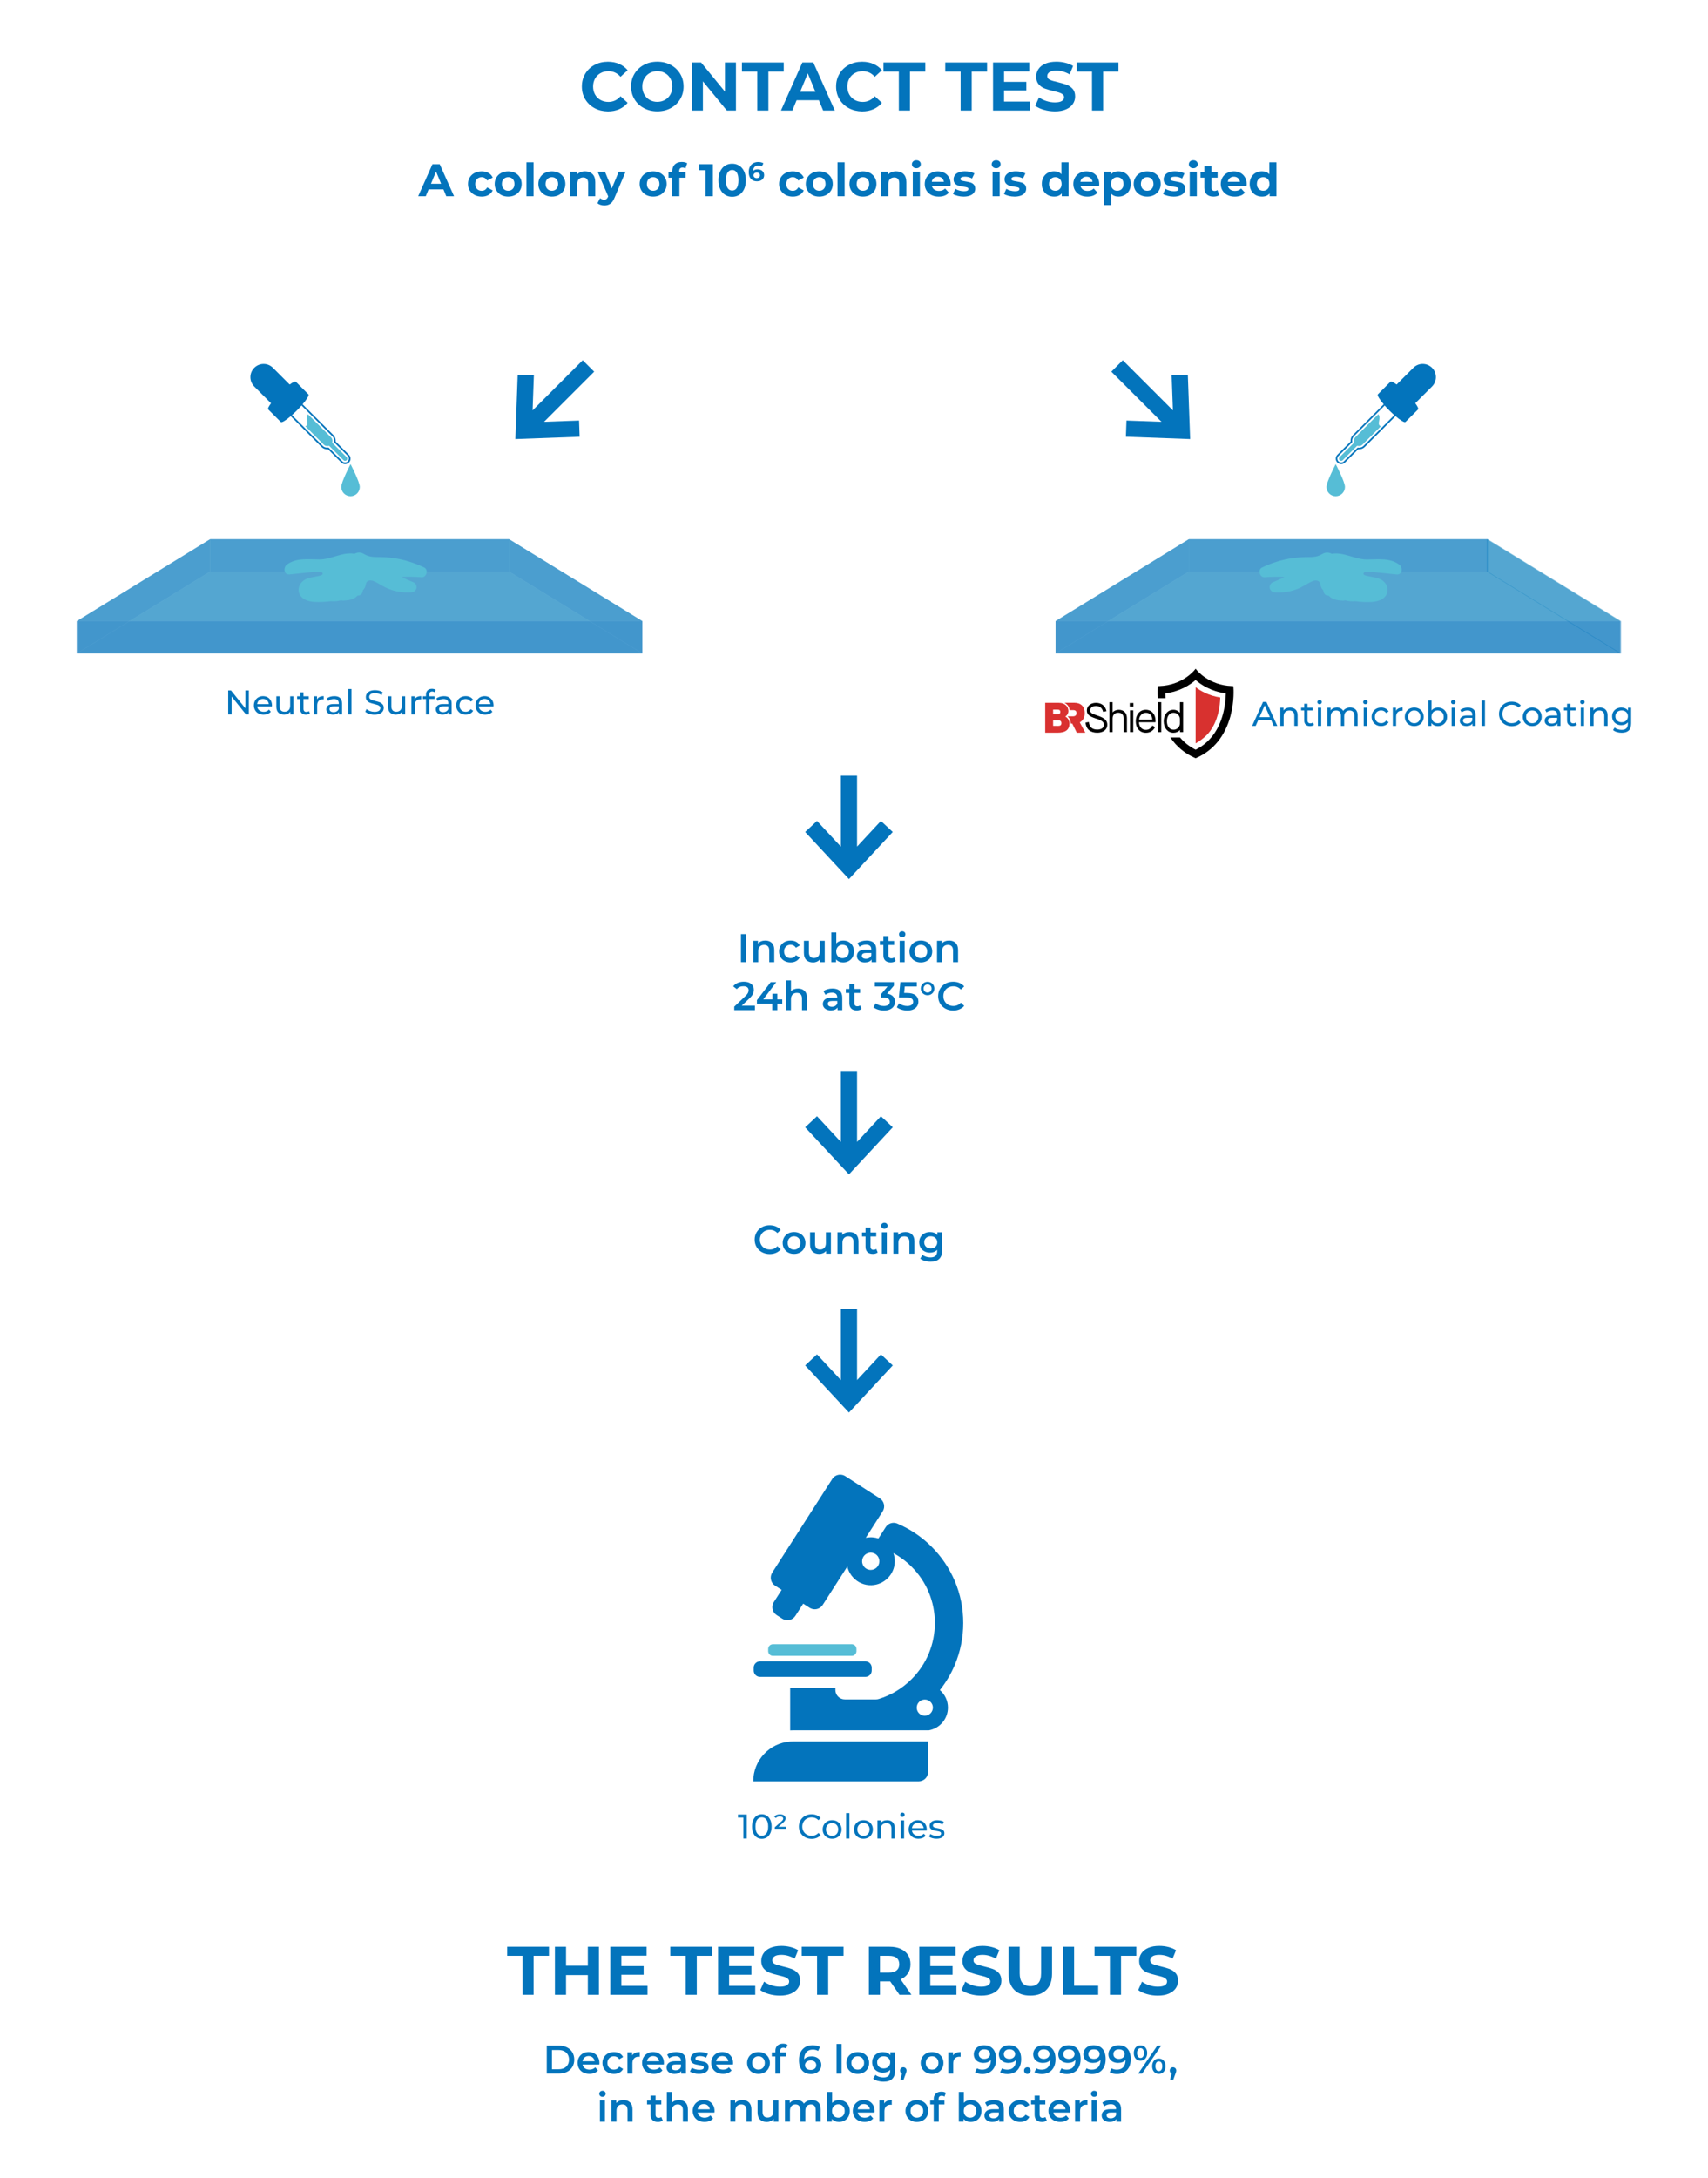 <?xml version="1.0" encoding="utf-8"?>
<!-- Generator: Adobe Illustrator 24.1.2, SVG Export Plug-In . SVG Version: 6.00 Build 0)  -->
<svg version="1.1" id="Layer_1" xmlns="http://www.w3.org/2000/svg" xmlns:xlink="http://www.w3.org/1999/xlink" x="0px" y="0px"
	 viewBox="0 0 897.02 1143" style="enable-background:new 0 0 897.02 1143;" xml:space="preserve">
<style type="text/css">
	.st0{fill:#0374BC;}
	.st1{opacity:0.5;fill:#0374BC;enable-background:new    ;}
	.st2{opacity:0.5;fill:#2793C6;enable-background:new    ;}
	.st3{fill:#D93130;}
	.st4{fill:#D8312F;}
	.st5{fill:#56BDD6;}
	.st6{opacity:0.3;fill:#2793C6;enable-background:new    ;}
	.st7{opacity:0.5;}
	.st8{fill:#2793C6;}
	.st9{enable-background:new    ;}
</style>
<g>
	<path class="st0" d="M312.27,56.76c-2.08-1.12-3.71-2.66-4.9-4.64c-1.19-1.98-1.78-4.22-1.78-6.71c0-2.5,0.59-4.73,1.78-6.71
		c1.19-1.98,2.82-3.53,4.9-4.64c2.08-1.12,4.41-1.67,7-1.67c2.18,0,4.16,0.38,5.92,1.15s3.25,1.87,4.45,3.31l-3.74,3.46
		c-1.71-1.97-3.82-2.95-6.34-2.95c-1.56,0-2.95,0.34-4.18,1.03c-1.22,0.68-2.18,1.64-2.86,2.86s-1.03,2.62-1.03,4.18
		s0.34,2.95,1.03,4.18c0.68,1.22,1.64,2.18,2.86,2.86s2.62,1.03,4.18,1.03c2.52,0,4.63-1,6.34-2.99l3.74,3.46
		c-1.2,1.46-2.69,2.58-4.46,3.35c-1.78,0.77-3.76,1.15-5.94,1.15C316.66,58.43,314.34,57.87,312.27,56.76z"/>
	<path class="st0" d="M338.15,56.74c-2.1-1.13-3.74-2.68-4.93-4.66c-1.19-1.98-1.78-4.21-1.78-6.68s0.59-4.7,1.78-6.68
		c1.19-1.98,2.83-3.53,4.93-4.66c2.1-1.13,4.46-1.69,7.07-1.69c2.62,0,4.97,0.56,7.06,1.69c2.09,1.13,3.73,2.68,4.93,4.66
		c1.2,1.98,1.8,4.21,1.8,6.68s-0.6,4.7-1.8,6.68c-1.2,1.98-2.84,3.53-4.93,4.66s-4.44,1.69-7.06,1.69
		C342.61,58.43,340.25,57.87,338.15,56.74z M349.25,52.44c1.2-0.68,2.14-1.64,2.83-2.86c0.68-1.22,1.03-2.62,1.03-4.18
		s-0.34-2.95-1.03-4.18s-1.63-2.18-2.83-2.86s-2.54-1.03-4.03-1.03s-2.83,0.34-4.03,1.03c-1.2,0.68-2.14,1.64-2.83,2.86
		s-1.03,2.62-1.03,4.18s0.34,2.95,1.03,4.18c0.68,1.22,1.63,2.18,2.83,2.86s2.54,1.03,4.03,1.03
		C346.71,53.46,348.05,53.12,349.25,52.44z"/>
	<path class="st0" d="M386.51,32.8V58h-4.79l-12.56-15.3V58h-5.76V32.8h4.82l12.53,15.3V32.8H386.51z"/>
	<path class="st0" d="M397.71,37.55h-8.06V32.8h21.96v4.75h-8.06V58h-5.83L397.71,37.55L397.71,37.55z"/>
	<path class="st0" d="M430.07,52.6h-11.7l-2.23,5.4h-5.98l11.23-25.2h5.76L438.42,58h-6.12L430.07,52.6z M428.24,48.17l-4-9.65
		l-4,9.65H428.24z"/>
	<path class="st0" d="M445.79,56.76c-2.08-1.12-3.71-2.66-4.9-4.64c-1.19-1.98-1.78-4.22-1.78-6.71c0-2.5,0.59-4.73,1.78-6.71
		c1.19-1.98,2.82-3.53,4.9-4.64c2.08-1.12,4.41-1.67,7-1.67c2.18,0,4.16,0.38,5.92,1.15s3.25,1.87,4.45,3.31l-3.74,3.46
		c-1.71-1.97-3.82-2.95-6.34-2.95c-1.56,0-2.95,0.34-4.18,1.03c-1.22,0.68-2.18,1.64-2.86,2.86s-1.03,2.62-1.03,4.18
		s0.34,2.95,1.03,4.18c0.68,1.22,1.64,2.18,2.86,2.86s2.62,1.03,4.18,1.03c2.52,0,4.63-1,6.34-2.99l3.74,3.46
		c-1.2,1.46-2.69,2.58-4.46,3.35c-1.78,0.77-3.76,1.15-5.94,1.15C450.19,58.43,447.86,57.87,445.79,56.76z"/>
	<path class="st0" d="M472.05,37.55h-8.06V32.8h21.96v4.75h-8.06V58h-5.83L472.05,37.55L472.05,37.55z"/>
	<path class="st0" d="M504.49,37.55h-8.06V32.8h21.96v4.75h-8.06V58h-5.83L504.49,37.55L504.49,37.55z"/>
	<path class="st0" d="M541.03,53.32V58h-19.51V32.8h19.04v4.68h-13.25v5.47h11.7v4.54h-11.7v5.83H541.03z"/>
	<path class="st0" d="M548.17,57.62c-1.86-0.54-3.35-1.24-4.48-2.11l1.98-4.39c1.08,0.79,2.36,1.43,3.85,1.91s2.98,0.72,4.46,0.72
		c1.66,0,2.88-0.25,3.67-0.74s1.19-1.15,1.19-1.96c0-0.6-0.23-1.1-0.7-1.49s-1.07-0.71-1.8-0.95c-0.73-0.24-1.72-0.5-2.97-0.79
		c-1.92-0.46-3.49-0.91-4.72-1.37c-1.22-0.46-2.27-1.19-3.15-2.2c-0.88-1.01-1.31-2.35-1.31-4.03c0-1.46,0.4-2.79,1.19-3.98
		s1.99-2.13,3.58-2.83c1.6-0.7,3.55-1.04,5.85-1.04c1.61,0,3.18,0.19,4.72,0.58c1.54,0.38,2.88,0.94,4.03,1.66l-1.8,4.43
		c-2.33-1.32-4.66-1.98-6.98-1.98c-1.63,0-2.84,0.26-3.62,0.79c-0.78,0.53-1.17,1.22-1.17,2.09c0,0.86,0.45,1.51,1.35,1.93
		c0.9,0.42,2.27,0.83,4.12,1.24c1.92,0.46,3.49,0.91,4.72,1.37c1.22,0.46,2.27,1.18,3.15,2.16s1.31,2.32,1.31,4
		c0,1.44-0.4,2.75-1.21,3.94c-0.8,1.19-2.01,2.13-3.62,2.83c-1.61,0.7-3.56,1.04-5.87,1.04C551.96,58.43,550.03,58.16,548.17,57.62z
		"/>
	<path class="st0" d="M573.5,37.55h-8.06V32.8h21.96v4.75h-8.06V58h-5.83L573.5,37.55L573.5,37.55z"/>
</g>
<g>
	<polygon class="st0" points="468.86,436.67 462.64,430.87 450.11,444.35 450.11,407.12 441.61,407.12 441.61,444.36 429.08,430.87 
		422.86,436.67 445.86,461.4 	"/>
</g>
<g>
	<polygon class="st0" points="468.86,591.67 462.64,585.87 450.11,599.35 450.11,562.12 441.61,562.12 441.61,599.36 429.08,585.87 
		422.86,591.67 445.86,616.4 	"/>
</g>
<g>
	<polygon class="st0" points="468.86,716.67 462.64,710.87 450.11,724.35 450.11,687.12 441.61,687.12 441.61,724.36 429.08,710.87 
		422.86,716.67 445.86,741.4 	"/>
</g>
<g>
	<polygon class="st0" points="623.83,196.7 615.33,197 616,215.39 589.67,189.06 583.66,195.07 610,221.4 591.6,220.73 
		591.3,229.23 625.05,230.45 	"/>
</g>
<g>
	<polygon class="st0" points="304.42,229.23 304.12,220.73 285.73,221.4 312.06,195.07 306.05,189.06 279.72,215.4 280.39,197 
		271.89,196.7 270.67,230.45 	"/>
</g>
<g>
	<path class="st0" d="M232.89,99.4h-7.8l-1.49,3.6h-3.98l7.49-16.8h3.84l7.51,16.8h-4.08L232.89,99.4z M231.67,96.45l-2.66-6.43
		l-2.66,6.43H231.67z"/>
	<path class="st0" d="M249.27,102.34c-1.1-0.57-1.95-1.36-2.57-2.36c-0.62-1.01-0.92-2.15-0.92-3.43s0.31-2.42,0.92-3.43
		c0.62-1.01,1.47-1.8,2.57-2.36s2.33-0.85,3.71-0.85c1.36,0,2.55,0.28,3.56,0.85s1.76,1.38,2.22,2.44l-2.9,1.56
		c-0.67-1.18-1.64-1.78-2.9-1.78c-0.98,0-1.78,0.32-2.42,0.96s-0.96,1.51-0.96,2.62s0.32,1.98,0.96,2.62s1.45,0.96,2.42,0.96
		c1.28,0,2.25-0.59,2.9-1.78l2.9,1.58c-0.46,1.02-1.21,1.82-2.22,2.4c-1.02,0.58-2.2,0.86-3.56,0.86
		C251.61,103.19,250.37,102.91,249.27,102.34z"/>
	<path class="st0" d="M263.24,102.34c-1.08-0.57-1.92-1.36-2.53-2.36c-0.61-1.01-0.91-2.15-0.91-3.43s0.3-2.42,0.91-3.43
		s1.45-1.8,2.53-2.36s2.3-0.85,3.66-0.85s2.58,0.28,3.65,0.85s1.91,1.36,2.52,2.36c0.61,1.01,0.91,2.15,0.91,3.43
		s-0.3,2.42-0.91,3.43s-1.45,1.8-2.52,2.36c-1.07,0.57-2.29,0.85-3.65,0.85C265.54,103.19,264.32,102.91,263.24,102.34z
		 M269.27,99.15c0.62-0.65,0.92-1.52,0.92-2.6c0-1.09-0.31-1.96-0.92-2.6s-1.4-0.97-2.36-0.97s-1.75,0.32-2.38,0.97
		s-0.94,1.52-0.94,2.6c0,1.09,0.31,1.96,0.94,2.6c0.62,0.65,1.42,0.97,2.38,0.97C267.86,100.12,268.65,99.8,269.27,99.15z"/>
	<path class="st0" d="M276.48,85.19h3.74V103h-3.74V85.19z"/>
	<path class="st0" d="M286.19,102.34c-1.08-0.57-1.92-1.36-2.53-2.36c-0.61-1.01-0.91-2.15-0.91-3.43s0.3-2.42,0.91-3.43
		s1.45-1.8,2.53-2.36s2.3-0.85,3.66-0.85s2.58,0.28,3.65,0.85s1.91,1.36,2.52,2.36c0.61,1.01,0.91,2.15,0.91,3.43
		s-0.3,2.42-0.91,3.43s-1.45,1.8-2.52,2.36c-1.07,0.57-2.29,0.85-3.65,0.85S287.27,102.91,286.19,102.34z M292.21,99.15
		c0.62-0.65,0.92-1.52,0.92-2.6c0-1.09-0.31-1.96-0.92-2.6c-0.62-0.65-1.4-0.97-2.36-0.97s-1.75,0.32-2.38,0.97s-0.94,1.52-0.94,2.6
		c0,1.09,0.31,1.96,0.94,2.6s1.42,0.97,2.38,0.97S291.59,99.8,292.21,99.15z"/>
	<path class="st0" d="M311.15,91.34c0.98,0.96,1.48,2.38,1.48,4.27V103h-3.74v-6.82c0-1.02-0.22-1.79-0.67-2.29
		c-0.45-0.5-1.1-0.76-1.94-0.76c-0.94,0-1.7,0.29-2.26,0.88s-0.84,1.45-0.84,2.6V103h-3.74V90.09h3.58v1.51
		c0.5-0.54,1.11-0.96,1.85-1.26s1.54-0.44,2.42-0.44C308.87,89.9,310.16,90.38,311.15,91.34z"/>
	<path class="st0" d="M328.58,90.09l-5.83,13.7c-0.59,1.49-1.32,2.54-2.2,3.14c-0.87,0.61-1.92,0.91-3.16,0.91
		c-0.67,0-1.34-0.1-1.99-0.31c-0.66-0.21-1.19-0.5-1.61-0.86l1.37-2.66c0.29,0.26,0.62,0.46,1,0.6s0.75,0.22,1.12,0.22
		c0.51,0,0.93-0.12,1.25-0.37s0.61-0.66,0.86-1.24l0.05-0.12l-5.59-13.01h3.86l3.62,8.76l3.65-8.76
		C324.98,90.09,328.58,90.09,328.58,90.09z"/>
	<path class="st0" d="M339.39,102.34c-1.08-0.57-1.92-1.36-2.53-2.36c-0.61-1.01-0.91-2.15-0.91-3.43s0.3-2.42,0.91-3.43
		s1.45-1.8,2.53-2.36s2.3-0.85,3.66-0.85s2.58,0.28,3.65,0.85c1.07,0.57,1.91,1.36,2.52,2.36c0.61,1.01,0.91,2.15,0.91,3.43
		s-0.3,2.42-0.91,3.43s-1.45,1.8-2.52,2.36c-1.07,0.57-2.29,0.85-3.65,0.85C341.69,103.19,340.47,102.91,339.39,102.34z
		 M345.42,99.15c0.62-0.65,0.92-1.52,0.92-2.6c0-1.09-0.31-1.96-0.92-2.6s-1.4-0.97-2.36-0.97s-1.75,0.32-2.38,0.97
		c-0.62,0.65-0.94,1.52-0.94,2.6c0,1.09,0.31,1.96,0.94,2.6c0.63,0.65,1.42,0.97,2.38,0.97C344.01,100.12,344.8,99.8,345.42,99.15z"
		/>
	<path class="st0" d="M356.73,90.38h3.31v2.88h-3.22V103h-3.74v-9.74h-1.99v-2.88h1.99V89.8c0-1.47,0.44-2.64,1.31-3.5
		c0.87-0.86,2.1-1.3,3.68-1.3c0.56,0,1.09,0.06,1.6,0.18c0.5,0.12,0.92,0.29,1.26,0.52l-0.98,2.71c-0.43-0.3-0.94-0.46-1.51-0.46
		c-1.14,0-1.7,0.62-1.7,1.87v0.56H356.73z"/>
	<path class="st0" d="M374.4,86.2V103h-3.89V89.32h-3.36V86.2H374.4z"/>
	<path class="st0" d="M380.8,102.26c-1.09-0.69-1.94-1.68-2.56-2.99c-0.62-1.3-0.92-2.86-0.92-4.67s0.31-3.36,0.92-4.67
		c0.62-1.3,1.47-2.3,2.56-2.99c1.09-0.69,2.33-1.03,3.72-1.03s2.63,0.34,3.72,1.03s1.94,1.68,2.56,2.99s0.92,2.86,0.92,4.67
		s-0.31,3.36-0.92,4.67c-0.62,1.3-1.47,2.3-2.56,2.99c-1.09,0.69-2.33,1.03-3.72,1.03C383.13,103.29,381.89,102.94,380.8,102.26z
		 M386.94,98.68c0.58-0.88,0.88-2.24,0.88-4.08s-0.29-3.2-0.88-4.08s-1.39-1.32-2.41-1.32c-1.01,0-1.8,0.44-2.39,1.32
		c-0.58,0.88-0.88,2.24-0.88,4.08s0.29,3.2,0.88,4.08c0.58,0.88,1.38,1.32,2.39,1.32C385.55,100,386.35,99.56,386.94,98.68z"/>
	<path class="st0" d="M399.65,89.24c0.51,0.25,0.92,0.61,1.22,1.07s0.45,1,0.45,1.6c0,0.65-0.16,1.23-0.49,1.72
		s-0.77,0.87-1.34,1.14c-0.56,0.27-1.19,0.4-1.88,0.4c-1.37,0-2.45-0.42-3.22-1.26c-0.77-0.84-1.16-2.04-1.16-3.6
		c0-1.11,0.21-2.06,0.63-2.85s1-1.39,1.76-1.81c0.75-0.41,1.62-0.62,2.61-0.62c0.52,0,1.02,0.06,1.5,0.17
		c0.48,0.12,0.89,0.28,1.22,0.5l-0.84,1.67c-0.48-0.33-1.1-0.49-1.83-0.49c-0.83,0-1.49,0.24-1.97,0.73s-0.75,1.19-0.78,2.11
		c0.58-0.58,1.39-0.87,2.42-0.87C398.57,88.87,399.14,88.99,399.65,89.24z M398.67,93.09c0.3-0.26,0.46-0.62,0.46-1.06
		s-0.15-0.8-0.46-1.07c-0.3-0.27-0.71-0.4-1.21-0.4c-0.49,0-0.9,0.14-1.22,0.41c-0.32,0.28-0.48,0.63-0.48,1.06s0.15,0.78,0.46,1.05
		s0.73,0.41,1.26,0.41C397.97,93.48,398.36,93.35,398.67,93.09z"/>
	<path class="st0" d="M412.65,102.34c-1.1-0.57-1.95-1.36-2.57-2.36c-0.62-1.01-0.92-2.15-0.92-3.43s0.31-2.42,0.92-3.43
		c0.62-1.01,1.47-1.8,2.57-2.36s2.33-0.85,3.71-0.85c1.36,0,2.55,0.28,3.56,0.85s1.76,1.38,2.22,2.44l-2.9,1.56
		c-0.67-1.18-1.64-1.78-2.9-1.78c-0.98,0-1.78,0.32-2.42,0.96s-0.96,1.51-0.96,2.62s0.32,1.98,0.96,2.62s1.45,0.96,2.42,0.96
		c1.28,0,2.25-0.59,2.9-1.78l2.9,1.58c-0.46,1.02-1.21,1.82-2.22,2.4c-1.02,0.58-2.2,0.86-3.56,0.86
		C414.98,103.19,413.74,102.91,412.65,102.34z"/>
	<path class="st0" d="M426.62,102.34c-1.08-0.57-1.92-1.36-2.53-2.36c-0.61-1.01-0.91-2.15-0.91-3.43s0.3-2.42,0.91-3.43
		s1.45-1.8,2.53-2.36s2.3-0.85,3.66-0.85s2.58,0.28,3.65,0.85s1.91,1.36,2.52,2.36c0.61,1.01,0.91,2.15,0.91,3.43
		s-0.3,2.42-0.91,3.43s-1.45,1.8-2.52,2.36c-1.07,0.57-2.29,0.85-3.65,0.85C428.92,103.19,427.7,102.91,426.62,102.34z
		 M432.64,99.15c0.62-0.65,0.92-1.52,0.92-2.6c0-1.09-0.31-1.96-0.92-2.6s-1.4-0.97-2.36-0.97s-1.75,0.32-2.38,0.97
		s-0.94,1.52-0.94,2.6c0,1.09,0.31,1.96,0.94,2.6c0.62,0.65,1.42,0.97,2.38,0.97S432.02,99.8,432.64,99.15z"/>
	<path class="st0" d="M439.85,85.19h3.74V103h-3.74V85.19z"/>
	<path class="st0" d="M449.56,102.34c-1.08-0.57-1.92-1.36-2.53-2.36c-0.61-1.01-0.91-2.15-0.91-3.43s0.3-2.42,0.91-3.43
		s1.45-1.8,2.53-2.36s2.3-0.85,3.66-0.85s2.58,0.28,3.65,0.85s1.91,1.36,2.52,2.36c0.61,1.01,0.91,2.15,0.91,3.43
		s-0.3,2.42-0.91,3.43s-1.45,1.8-2.52,2.36c-1.07,0.57-2.29,0.85-3.65,0.85S450.64,102.91,449.56,102.34z M455.58,99.15
		c0.62-0.65,0.92-1.52,0.92-2.6c0-1.09-0.31-1.96-0.92-2.6c-0.62-0.65-1.4-0.97-2.36-0.97s-1.75,0.32-2.38,0.97s-0.94,1.52-0.94,2.6
		c0,1.09,0.31,1.96,0.94,2.6s1.42,0.97,2.38,0.97S454.97,99.8,455.58,99.15z"/>
	<path class="st0" d="M474.52,91.34c0.98,0.96,1.48,2.38,1.48,4.27V103h-3.74v-6.82c0-1.02-0.22-1.79-0.67-2.29
		c-0.45-0.5-1.1-0.76-1.94-0.76c-0.94,0-1.7,0.29-2.26,0.88s-0.84,1.45-0.84,2.6V103h-3.74V90.09h3.58v1.51
		c0.5-0.54,1.11-0.96,1.85-1.26s1.54-0.44,2.42-0.44C472.24,89.9,473.54,90.38,474.52,91.34z"/>
	<path class="st0" d="M479.57,87.69c-0.43-0.4-0.65-0.9-0.65-1.49s0.22-1.09,0.65-1.49s0.99-0.6,1.68-0.6s1.25,0.19,1.68,0.58
		s0.65,0.86,0.65,1.44c0,0.62-0.22,1.14-0.65,1.55s-0.99,0.61-1.68,0.61S480,88.09,479.57,87.69z M479.38,90.09h3.74V103h-3.74
		V90.09z"/>
	<path class="st0" d="M499.18,97.6h-9.77c0.18,0.8,0.59,1.43,1.25,1.9c0.66,0.46,1.47,0.7,2.45,0.7c0.67,0,1.27-0.1,1.79-0.3
		c0.52-0.2,1-0.52,1.45-0.95l1.99,2.16c-1.22,1.39-2.99,2.09-5.33,2.09c-1.46,0-2.74-0.28-3.86-0.85s-1.98-1.36-2.59-2.36
		c-0.61-1.01-0.91-2.15-0.91-3.43c0-1.26,0.3-2.4,0.9-3.42s1.42-1.81,2.47-2.38c1.05-0.57,2.22-0.85,3.52-0.85
		c1.26,0,2.41,0.27,3.43,0.82c1.02,0.54,1.83,1.32,2.41,2.34c0.58,1.02,0.88,2.2,0.88,3.54C499.25,96.64,499.23,96.98,499.18,97.6z
		 M490.42,93.45c-0.58,0.48-0.93,1.14-1.06,1.97h6.36c-0.13-0.82-0.48-1.47-1.05-1.96c-0.58-0.49-1.28-0.73-2.11-0.73
		C491.71,92.73,491,92.97,490.42,93.45z"/>
	<path class="st0" d="M502.95,102.8c-1.02-0.26-1.84-0.6-2.45-1l1.25-2.69c0.58,0.37,1.27,0.67,2.09,0.9
		c0.81,0.23,1.62,0.35,2.4,0.35c1.58,0,2.38-0.39,2.38-1.18c0-0.37-0.22-0.63-0.65-0.79s-1.1-0.3-1.99-0.41
		c-1.05-0.16-1.93-0.34-2.62-0.55c-0.69-0.21-1.29-0.58-1.79-1.1c-0.5-0.53-0.76-1.28-0.76-2.26c0-0.82,0.24-1.54,0.71-2.17
		s1.16-1.12,2.06-1.48c0.9-0.35,1.97-0.53,3.2-0.53c0.91,0,1.82,0.1,2.72,0.3c0.9,0.2,1.65,0.48,2.24,0.83l-1.25,2.66
		c-1.14-0.64-2.38-0.96-3.72-0.96c-0.8,0-1.4,0.11-1.8,0.34c-0.4,0.22-0.6,0.51-0.6,0.86c0,0.4,0.22,0.68,0.65,0.84
		c0.43,0.16,1.12,0.31,2.06,0.46c1.05,0.18,1.92,0.36,2.59,0.56s1.26,0.56,1.75,1.09c0.5,0.53,0.74,1.26,0.74,2.21
		c0,0.8-0.24,1.51-0.72,2.14s-1.18,1.11-2.1,1.45c-0.92,0.34-2.01,0.52-3.28,0.52C505.02,103.19,503.97,103.06,502.95,102.8z"/>
	<path class="st0" d="M521.48,87.69c-0.43-0.4-0.65-0.9-0.65-1.49s0.21-1.09,0.65-1.49c0.43-0.4,0.99-0.6,1.68-0.6
		c0.69,0,1.25,0.19,1.68,0.58c0.43,0.38,0.65,0.86,0.65,1.44c0,0.62-0.21,1.14-0.65,1.55c-0.43,0.41-0.99,0.61-1.68,0.61
		C522.47,88.29,521.91,88.09,521.48,87.69z M521.28,90.09h3.74V103h-3.74V90.09z"/>
	<path class="st0" d="M529.71,102.8c-1.02-0.26-1.84-0.6-2.45-1l1.25-2.69c0.58,0.37,1.27,0.67,2.09,0.9
		c0.81,0.23,1.62,0.35,2.4,0.35c1.58,0,2.38-0.39,2.38-1.18c0-0.37-0.22-0.63-0.65-0.79s-1.1-0.3-1.99-0.41
		c-1.05-0.16-1.93-0.34-2.62-0.55c-0.69-0.21-1.29-0.58-1.79-1.1c-0.5-0.53-0.76-1.28-0.76-2.26c0-0.82,0.24-1.54,0.71-2.17
		s1.16-1.12,2.06-1.48c0.9-0.35,1.97-0.53,3.2-0.53c0.91,0,1.82,0.1,2.72,0.3c0.9,0.2,1.65,0.48,2.24,0.83l-1.25,2.66
		c-1.14-0.64-2.38-0.96-3.72-0.96c-0.8,0-1.4,0.11-1.8,0.34c-0.4,0.22-0.6,0.51-0.6,0.86c0,0.4,0.22,0.68,0.65,0.84
		c0.43,0.16,1.12,0.31,2.06,0.46c1.05,0.18,1.92,0.36,2.59,0.56s1.26,0.56,1.75,1.09c0.5,0.53,0.74,1.26,0.74,2.21
		c0,0.8-0.24,1.51-0.72,2.14s-1.18,1.11-2.1,1.45c-0.92,0.34-2.01,0.52-3.28,0.52C531.78,103.19,530.73,103.06,529.71,102.8z"/>
	<path class="st0" d="M561.19,85.19V103h-3.58v-1.49c-0.93,1.12-2.27,1.68-4.03,1.68c-1.22,0-2.32-0.27-3.3-0.82
		c-0.98-0.54-1.76-1.32-2.31-2.33c-0.56-1.01-0.84-2.18-0.84-3.5c0-1.33,0.28-2.5,0.84-3.5c0.56-1.01,1.33-1.78,2.31-2.33
		c0.98-0.54,2.08-0.82,3.3-0.82c1.65,0,2.94,0.52,3.86,1.56v-6.26C557.44,85.19,561.19,85.19,561.19,85.19z M556.59,99.15
		c0.63-0.65,0.94-1.52,0.94-2.6c0-1.09-0.31-1.96-0.94-2.6c-0.62-0.65-1.41-0.97-2.35-0.97c-0.96,0-1.75,0.32-2.38,0.97
		c-0.62,0.65-0.94,1.52-0.94,2.6c0,1.09,0.31,1.96,0.94,2.6c0.63,0.65,1.42,0.97,2.38,0.97C555.18,100.12,555.96,99.8,556.59,99.15z
		"/>
	<path class="st0" d="M577.23,97.6h-9.77c0.18,0.8,0.59,1.43,1.25,1.9c0.65,0.46,1.47,0.7,2.45,0.7c0.67,0,1.27-0.1,1.79-0.3
		c0.52-0.2,1-0.52,1.45-0.95l1.99,2.16c-1.22,1.39-2.99,2.09-5.33,2.09c-1.46,0-2.74-0.28-3.86-0.85s-1.98-1.36-2.59-2.36
		c-0.61-1.01-0.91-2.15-0.91-3.43c0-1.26,0.3-2.4,0.9-3.42s1.42-1.81,2.47-2.38c1.05-0.57,2.22-0.85,3.52-0.85
		c1.26,0,2.41,0.27,3.43,0.82c1.02,0.54,1.83,1.32,2.41,2.34c0.58,1.02,0.88,2.2,0.88,3.54C577.3,96.64,577.27,96.98,577.23,97.6z
		 M568.47,93.45c-0.58,0.48-0.93,1.14-1.06,1.97h6.36c-0.13-0.82-0.48-1.47-1.05-1.96c-0.58-0.49-1.28-0.73-2.11-0.73
		C569.75,92.73,569.04,92.97,568.47,93.45z"/>
	<path class="st0" d="M590.7,90.72c0.98,0.55,1.76,1.33,2.32,2.33c0.56,1,0.84,2.16,0.84,3.49c0,1.33-0.28,2.49-0.84,3.49
		s-1.33,1.78-2.32,2.33c-0.98,0.55-2.08,0.83-3.28,0.83c-1.65,0-2.94-0.52-3.89-1.56v6.02h-3.74V90.09h3.58v1.49
		c0.93-1.12,2.28-1.68,4.06-1.68C588.63,89.9,589.72,90.17,590.7,90.72z M589.14,99.15c0.62-0.65,0.92-1.52,0.92-2.6
		c0-1.09-0.31-1.96-0.92-2.6c-0.62-0.65-1.4-0.97-2.37-0.97c-0.96,0-1.75,0.32-2.36,0.97c-0.62,0.65-0.92,1.52-0.92,2.6
		c0,1.09,0.31,1.96,0.92,2.6c0.62,0.65,1.4,0.97,2.36,0.97C587.74,100.12,588.53,99.8,589.14,99.15z"/>
	<path class="st0" d="M598.84,102.34c-1.08-0.57-1.92-1.36-2.53-2.36c-0.61-1.01-0.91-2.15-0.91-3.43s0.3-2.42,0.91-3.43
		s1.45-1.8,2.53-2.36s2.3-0.85,3.66-0.85s2.58,0.28,3.65,0.85c1.07,0.57,1.91,1.36,2.52,2.36c0.61,1.01,0.91,2.15,0.91,3.43
		s-0.3,2.42-0.91,3.43s-1.45,1.8-2.52,2.36c-1.07,0.57-2.29,0.85-3.65,0.85C601.14,103.19,599.92,102.91,598.84,102.34z
		 M604.86,99.15c0.62-0.65,0.92-1.52,0.92-2.6c0-1.09-0.31-1.96-0.92-2.6s-1.4-0.97-2.36-0.97s-1.75,0.32-2.38,0.97
		c-0.62,0.65-0.94,1.52-0.94,2.6c0,1.09,0.31,1.96,0.94,2.6c0.63,0.65,1.42,0.97,2.38,0.97S604.25,99.8,604.86,99.15z"/>
	<path class="st0" d="M613.27,102.8c-1.02-0.26-1.84-0.6-2.45-1l1.25-2.69c0.58,0.37,1.27,0.67,2.09,0.9
		c0.81,0.23,1.62,0.35,2.4,0.35c1.58,0,2.38-0.39,2.38-1.18c0-0.37-0.22-0.63-0.65-0.79s-1.1-0.3-1.99-0.41
		c-1.05-0.16-1.93-0.34-2.62-0.55c-0.69-0.21-1.29-0.58-1.79-1.1c-0.5-0.53-0.76-1.28-0.76-2.26c0-0.82,0.24-1.54,0.71-2.17
		s1.16-1.12,2.06-1.48c0.9-0.35,1.97-0.53,3.2-0.53c0.91,0,1.82,0.1,2.72,0.3c0.9,0.2,1.65,0.48,2.24,0.83l-1.25,2.66
		c-1.14-0.64-2.38-0.96-3.72-0.96c-0.8,0-1.4,0.11-1.8,0.34c-0.4,0.22-0.6,0.51-0.6,0.86c0,0.4,0.22,0.68,0.65,0.84
		c0.43,0.16,1.12,0.31,2.06,0.46c1.05,0.18,1.92,0.36,2.59,0.56s1.26,0.56,1.75,1.09c0.5,0.53,0.74,1.26,0.74,2.21
		c0,0.8-0.24,1.51-0.72,2.14s-1.18,1.11-2.1,1.45c-0.92,0.34-2.01,0.52-3.28,0.52C615.35,103.19,614.3,103.06,613.27,102.8z"/>
	<path class="st0" d="M625.01,87.69c-0.43-0.4-0.65-0.9-0.65-1.49s0.22-1.09,0.65-1.49s0.99-0.6,1.68-0.6s1.25,0.19,1.68,0.58
		s0.65,0.86,0.65,1.44c0,0.62-0.22,1.14-0.65,1.55s-0.99,0.61-1.68,0.61S625.44,88.09,625.01,87.69z M624.82,90.09h3.74V103h-3.74
		V90.09z"/>
	<path class="st0" d="M640.37,102.38c-0.37,0.27-0.82,0.48-1.36,0.61c-0.54,0.14-1.1,0.2-1.69,0.2c-1.54,0-2.72-0.39-3.56-1.18
		c-0.84-0.78-1.26-1.94-1.26-3.46v-5.3h-1.99v-2.88h1.99v-3.14h3.74v3.14h3.22v2.88h-3.22v5.26c0,0.54,0.14,0.96,0.42,1.26
		s0.68,0.44,1.19,0.44c0.59,0,1.1-0.16,1.51-0.48L640.37,102.38z"/>
	<path class="st0" d="M654.65,97.6h-9.77c0.18,0.8,0.59,1.43,1.25,1.9c0.66,0.46,1.47,0.7,2.45,0.7c0.67,0,1.27-0.1,1.79-0.3
		s1-0.52,1.45-0.95l1.99,2.16c-1.21,1.39-2.99,2.09-5.33,2.09c-1.46,0-2.74-0.28-3.86-0.85s-1.98-1.36-2.59-2.36
		c-0.61-1.01-0.91-2.15-0.91-3.43c0-1.26,0.3-2.4,0.9-3.42s1.42-1.81,2.47-2.38c1.05-0.57,2.22-0.85,3.52-0.85
		c1.26,0,2.41,0.27,3.43,0.82c1.02,0.54,1.83,1.32,2.41,2.34c0.58,1.02,0.88,2.2,0.88,3.54C654.72,96.64,654.7,96.98,654.65,97.6z
		 M645.89,93.45c-0.58,0.48-0.93,1.14-1.05,1.97h6.36c-0.13-0.82-0.48-1.47-1.06-1.96c-0.58-0.49-1.28-0.73-2.11-0.73
		C647.18,92.73,646.47,92.97,645.89,93.45z"/>
	<path class="st0" d="M670.37,85.19V103h-3.58v-1.49c-0.93,1.12-2.27,1.68-4.03,1.68c-1.22,0-2.32-0.27-3.3-0.82
		s-1.76-1.32-2.32-2.33c-0.56-1.01-0.84-2.18-0.84-3.5c0-1.33,0.28-2.5,0.84-3.5s1.33-1.78,2.32-2.33c0.98-0.54,2.08-0.82,3.3-0.82
		c1.65,0,2.94,0.52,3.86,1.56v-6.26C666.62,85.19,670.37,85.19,670.37,85.19z M665.76,99.15c0.62-0.65,0.94-1.52,0.94-2.6
		c0-1.09-0.31-1.96-0.94-2.6c-0.63-0.65-1.41-0.97-2.35-0.97c-0.96,0-1.75,0.32-2.38,0.97s-0.94,1.52-0.94,2.6
		c0,1.09,0.31,1.96,0.94,2.6c0.62,0.65,1.42,0.97,2.38,0.97C664.35,100.12,665.14,99.8,665.76,99.15z"/>
</g>
<g>
	<path class="st0" d="M389.14,490.3h2.73V505h-2.73V490.3z"/>
	<path class="st0" d="M405.35,494.9c0.85,0.83,1.28,2.05,1.28,3.68V505H404v-6.09c0-0.98-0.23-1.72-0.69-2.22s-1.12-0.75-1.97-0.75
		c-0.97,0-1.73,0.29-2.29,0.87s-0.84,1.42-0.84,2.51V505h-2.63v-11.21h2.5v1.45c0.43-0.52,0.98-0.91,1.64-1.18s1.4-0.4,2.23-0.4
		C403.37,493.66,404.5,494.07,405.35,494.9z"/>
	<path class="st0" d="M412.09,504.41c-0.92-0.49-1.64-1.17-2.16-2.05c-0.52-0.87-0.78-1.87-0.78-2.97c0-1.11,0.26-2.09,0.78-2.96
		s1.24-1.55,2.15-2.04c0.92-0.49,1.96-0.73,3.14-0.73c1.11,0,2.08,0.22,2.91,0.67c0.83,0.45,1.46,1.09,1.88,1.93l-2.02,1.18
		c-0.32-0.52-0.72-0.91-1.21-1.17s-1.01-0.39-1.58-0.39c-0.98,0-1.79,0.32-2.44,0.96s-0.97,1.49-0.97,2.55s0.32,1.92,0.96,2.55
		c0.64,0.64,1.45,0.96,2.45,0.96c0.57,0,1.1-0.13,1.58-0.39s0.89-0.65,1.21-1.17l2.02,1.18c-0.43,0.84-1.07,1.49-1.9,1.94
		c-0.83,0.46-1.8,0.68-2.89,0.68C414.06,505.15,413.02,504.9,412.09,504.41z"/>
	<path class="st0" d="M433.14,493.79V505h-2.5v-1.43c-0.42,0.5-0.95,0.89-1.57,1.17c-0.63,0.27-1.31,0.41-2.04,0.41
		c-1.5,0-2.68-0.42-3.54-1.25s-1.29-2.07-1.29-3.71v-6.41h2.63v6.05c0,1.01,0.23,1.76,0.68,2.26c0.46,0.5,1.1,0.75,1.94,0.75
		c0.94,0,1.68-0.29,2.24-0.87c0.55-0.58,0.83-1.42,0.83-2.51v-5.67H433.14z"/>
	<path class="st0" d="M445.73,494.37c0.86,0.48,1.54,1.15,2.03,2.02s0.74,1.87,0.74,3s-0.25,2.14-0.74,3.01s-1.17,1.55-2.03,2.03
		s-1.84,0.71-2.93,0.71c-0.77,0-1.47-0.13-2.11-0.4s-1.17-0.67-1.61-1.2V505h-2.5v-15.58h2.63v5.73c0.45-0.49,0.98-0.86,1.59-1.11
		s1.28-0.38,2.01-0.38C443.89,493.66,444.87,493.9,445.73,494.37z M444.89,501.93c0.62-0.64,0.93-1.49,0.93-2.54
		c0-1.05-0.31-1.9-0.93-2.54s-1.42-0.96-2.38-0.96c-0.63,0-1.2,0.14-1.7,0.43s-0.9,0.7-1.2,1.23c-0.29,0.53-0.44,1.15-0.44,1.85
		s0.15,1.32,0.44,1.85s0.69,0.94,1.2,1.23s1.07,0.43,1.7,0.43C443.47,502.9,444.26,502.58,444.89,501.93z"/>
	<path class="st0" d="M458.91,494.85c0.88,0.79,1.31,1.98,1.31,3.58V505h-2.48v-1.37c-0.32,0.49-0.78,0.87-1.38,1.12
		c-0.6,0.26-1.31,0.39-2.15,0.39s-1.58-0.14-2.21-0.43c-0.63-0.29-1.12-0.69-1.46-1.2s-0.51-1.09-0.51-1.73
		c0-1.01,0.38-1.82,1.12-2.43c0.75-0.61,1.93-0.91,3.54-0.91h2.9v-0.17c0-0.78-0.23-1.38-0.7-1.8c-0.47-0.42-1.17-0.63-2.09-0.63
		c-0.63,0-1.25,0.1-1.86,0.29c-0.61,0.2-1.12,0.47-1.54,0.82l-1.03-1.91c0.59-0.45,1.29-0.79,2.12-1.03s1.7-0.36,2.63-0.36
		C456.78,493.66,458.04,494.06,458.91,494.85z M456.52,502.79c0.51-0.3,0.87-0.73,1.08-1.29v-1.3h-2.71c-1.51,0-2.27,0.5-2.27,1.49
		c0,0.48,0.19,0.85,0.57,1.13s0.9,0.42,1.57,0.42C455.42,503.24,456.01,503.09,456.52,502.79z"/>
	<path class="st0" d="M470.33,504.39c-0.31,0.25-0.68,0.44-1.12,0.57s-0.91,0.19-1.4,0.19c-1.23,0-2.18-0.32-2.86-0.96
		c-0.67-0.64-1.01-1.58-1.01-2.81v-5.4h-1.85v-2.1h1.85v-2.56h2.63v2.56h3v2.1h-3v5.33c0,0.54,0.13,0.96,0.4,1.25
		s0.65,0.43,1.16,0.43c0.59,0,1.08-0.15,1.47-0.46L470.33,504.39z"/>
	<path class="st0" d="M472.62,491.49c-0.32-0.3-0.48-0.68-0.48-1.12c0-0.45,0.16-0.82,0.48-1.12s0.72-0.45,1.2-0.45
		s0.88,0.14,1.2,0.43s0.48,0.65,0.48,1.08c0,0.46-0.16,0.85-0.47,1.17c-0.32,0.32-0.72,0.47-1.21,0.47
		C473.34,491.94,472.94,491.79,472.62,491.49z M472.49,493.79h2.63V505h-2.63V493.79z"/>
	<path class="st0" d="M480.53,504.41c-0.91-0.49-1.62-1.17-2.13-2.05c-0.51-0.87-0.77-1.87-0.77-2.97c0-1.11,0.26-2.09,0.77-2.96
		s1.22-1.55,2.13-2.04c0.91-0.49,1.93-0.73,3.07-0.73c1.15,0,2.18,0.25,3.09,0.73c0.91,0.49,1.62,1.17,2.13,2.04
		s0.77,1.86,0.77,2.96c0,1.11-0.26,2.1-0.77,2.97c-0.51,0.88-1.22,1.56-2.13,2.05s-1.94,0.73-3.09,0.73
		C482.47,505.15,481.44,504.9,480.53,504.41z M485.99,501.93c0.63-0.64,0.95-1.49,0.95-2.54c0-1.05-0.31-1.9-0.95-2.54
		c-0.63-0.64-1.43-0.96-2.39-0.96c-0.97,0-1.76,0.32-2.38,0.96c-0.62,0.64-0.93,1.49-0.93,2.54c0,1.05,0.31,1.9,0.93,2.54
		s1.42,0.97,2.38,0.97C484.57,502.9,485.36,502.58,485.99,501.93z"/>
	<path class="st0" d="M501.87,494.9c0.85,0.83,1.28,2.05,1.28,3.68V505h-2.63v-6.09c0-0.98-0.23-1.72-0.69-2.22
		s-1.12-0.75-1.97-0.75c-0.97,0-1.73,0.29-2.29,0.87s-0.84,1.42-0.84,2.51V505h-2.63v-11.21h2.5v1.45c0.43-0.52,0.98-0.91,1.64-1.18
		s1.4-0.4,2.23-0.4C499.88,493.66,501.01,494.07,501.87,494.9z"/>
	<path class="st0" d="M396.47,527.89v2.31h-10.84v-1.83l5.84-5.54c0.66-0.63,1.1-1.18,1.33-1.65c0.23-0.47,0.35-0.93,0.35-1.4
		c0-0.69-0.23-1.21-0.69-1.58c-0.46-0.36-1.14-0.55-2.04-0.55c-1.5,0-2.65,0.51-3.44,1.53l-1.91-1.47c0.57-0.77,1.35-1.37,2.32-1.8
		s2.06-0.64,3.27-0.64c1.6,0,2.87,0.38,3.82,1.13c0.95,0.76,1.43,1.79,1.43,3.09c0,0.8-0.17,1.55-0.5,2.25
		c-0.34,0.7-0.98,1.5-1.93,2.39l-3.93,3.74h6.92V527.89z"/>
	<path class="st0" d="M410.84,526.86h-2.6v3.34h-2.65v-3.34h-8.06v-1.89l7.24-9.47h2.92l-6.83,9.05h4.81v-2.96h2.56v2.96h2.6
		L410.84,526.86L410.84,526.86z"/>
	<path class="st0" d="M422.55,520.1c0.85,0.83,1.28,2.05,1.28,3.67v6.43h-2.63v-6.09c0-0.98-0.23-1.72-0.69-2.22
		s-1.12-0.75-1.97-0.75c-0.97,0-1.73,0.29-2.29,0.87s-0.84,1.42-0.84,2.51v5.67h-2.63v-15.58h2.63v5.67
		c0.43-0.46,0.97-0.82,1.61-1.06s1.35-0.37,2.13-0.37C420.57,518.86,421.7,519.27,422.55,520.1z"/>
	<path class="st0" d="M441.04,520.05c0.88,0.79,1.31,1.98,1.31,3.58v6.57h-2.48v-1.37c-0.32,0.49-0.78,0.86-1.38,1.12
		s-1.31,0.39-2.15,0.39s-1.58-0.14-2.21-0.43s-1.12-0.69-1.46-1.2s-0.52-1.09-0.52-1.73c0-1.01,0.38-1.82,1.12-2.43
		c0.75-0.61,1.93-0.91,3.54-0.91h2.9v-0.17c0-0.78-0.23-1.39-0.7-1.81s-1.17-0.63-2.09-0.63c-0.63,0-1.25,0.1-1.86,0.29
		c-0.61,0.2-1.12,0.47-1.54,0.82l-1.03-1.91c0.59-0.45,1.29-0.79,2.12-1.03c0.83-0.24,1.7-0.36,2.63-0.36
		C438.9,518.86,440.17,519.26,441.04,520.05z M438.65,527.98c0.51-0.3,0.87-0.73,1.08-1.29v-1.3h-2.71c-1.51,0-2.27,0.5-2.27,1.49
		c0,0.48,0.19,0.85,0.57,1.13s0.9,0.42,1.58,0.42C437.55,528.44,438.14,528.29,438.65,527.98z"/>
	<path class="st0" d="M452.46,529.59c-0.31,0.25-0.68,0.44-1.12,0.57s-0.91,0.19-1.4,0.19c-1.23,0-2.18-0.32-2.86-0.97
		c-0.67-0.64-1.01-1.58-1.01-2.81v-5.4h-1.85v-2.1h1.85v-2.56h2.63v2.56h3v2.1h-3v5.33c0,0.55,0.13,0.96,0.4,1.25
		s0.65,0.43,1.16,0.43c0.59,0,1.08-0.15,1.47-0.46L452.46,529.59z"/>
	<path class="st0" d="M468.98,522.96c0.71,0.76,1.07,1.7,1.07,2.83c0,0.85-0.22,1.63-0.65,2.33s-1.09,1.26-1.96,1.67
		c-0.88,0.41-1.94,0.62-3.2,0.62c-1.05,0-2.06-0.15-3.03-0.45s-1.8-0.72-2.49-1.25l1.18-2.12c0.53,0.45,1.18,0.8,1.94,1.06
		c0.76,0.26,1.55,0.39,2.36,0.39c0.96,0,1.72-0.2,2.28-0.6c0.55-0.4,0.83-0.94,0.83-1.63s-0.26-1.22-0.79-1.61s-1.33-0.58-2.4-0.58
		h-1.34v-1.87l3.34-3.97h-6.68v-2.29h10.02v1.83l-3.57,4.24C467.23,521.74,468.27,522.2,468.98,522.96z"/>
	<path class="st0" d="M480.83,522.4c0.99,0.81,1.49,1.9,1.49,3.29c0,0.88-0.22,1.68-0.65,2.39s-1.08,1.28-1.95,1.7
		s-1.94,0.63-3.21,0.63c-1.05,0-2.06-0.15-3.04-0.45s-1.81-0.72-2.48-1.25l1.16-2.12c0.55,0.45,1.2,0.8,1.96,1.06
		s1.55,0.39,2.36,0.39c0.97,0,1.72-0.2,2.28-0.6c0.55-0.4,0.83-0.95,0.83-1.65c0-0.76-0.3-1.33-0.89-1.71s-1.61-0.58-3.05-0.58
		h-3.55l0.76-8h8.63v2.29h-6.32l-0.32,3.4h1.41C478.3,521.19,479.83,521.59,480.83,522.4z"/>
	<path class="st0" d="M485.34,521.89c-0.55-0.31-0.98-0.74-1.29-1.27c-0.32-0.53-0.47-1.12-0.47-1.76s0.16-1.24,0.47-1.77
		c0.31-0.54,0.75-0.97,1.29-1.28s1.15-0.47,1.81-0.47s1.26,0.16,1.8,0.47c0.55,0.31,0.98,0.74,1.29,1.28s0.47,1.13,0.47,1.77
		s-0.16,1.23-0.47,1.76s-0.75,0.96-1.29,1.27s-1.15,0.47-1.8,0.47C486.49,522.37,485.89,522.21,485.34,521.89z M488.65,520.37
		c0.4-0.41,0.6-0.91,0.6-1.51c0-0.62-0.2-1.13-0.6-1.53c-0.4-0.41-0.9-0.61-1.5-0.61s-1.11,0.2-1.51,0.61
		c-0.41,0.41-0.61,0.92-0.61,1.53c0,0.6,0.2,1.11,0.61,1.51c0.41,0.41,0.91,0.61,1.51,0.61S488.25,520.78,488.65,520.37z"/>
	<path class="st0" d="M496.52,529.43c-1.2-0.65-2.13-1.55-2.81-2.7s-1.02-2.44-1.02-3.89c0-1.44,0.34-2.74,1.03-3.88
		c0.69-1.15,1.63-2.05,2.82-2.7s2.54-0.98,4.02-0.98c1.2,0,2.3,0.21,3.3,0.63s1.83,1.03,2.52,1.83l-1.76,1.66
		c-1.06-1.15-2.37-1.72-3.93-1.72c-1.01,0-1.91,0.22-2.71,0.66c-0.8,0.44-1.42,1.05-1.87,1.84c-0.45,0.78-0.67,1.67-0.67,2.67
		c0,0.99,0.22,1.88,0.67,2.67c0.45,0.78,1.07,1.4,1.87,1.84s1.7,0.66,2.71,0.66c1.55,0,2.86-0.58,3.93-1.74l1.76,1.68
		c-0.69,0.8-1.53,1.41-2.53,1.83c-1,0.42-2.11,0.63-3.31,0.63C499.06,530.41,497.72,530.08,496.52,529.43z"/>
</g>
<g>
	<path class="st0" d="M400.17,657.23c-1.2-0.65-2.13-1.55-2.81-2.7s-1.02-2.44-1.02-3.88s0.34-2.74,1.03-3.88
		c0.69-1.15,1.63-2.05,2.82-2.7c1.2-0.65,2.54-0.98,4.02-0.98c1.21,0,2.3,0.21,3.3,0.63c0.99,0.42,1.83,1.03,2.52,1.83l-1.76,1.66
		c-1.06-1.15-2.37-1.72-3.93-1.72c-1.01,0-1.91,0.22-2.71,0.66c-0.8,0.44-1.42,1.05-1.87,1.84c-0.45,0.79-0.67,1.67-0.67,2.67
		s0.22,1.88,0.67,2.67c0.45,0.79,1.07,1.4,1.87,1.84s1.7,0.66,2.71,0.66c1.55,0,2.86-0.58,3.93-1.74l1.76,1.68
		c-0.69,0.8-1.53,1.41-2.53,1.83s-2.1,0.63-3.31,0.63C402.71,658.21,401.36,657.88,400.17,657.23z"/>
	<path class="st0" d="M413.95,657.41c-0.91-0.49-1.62-1.17-2.13-2.05c-0.51-0.87-0.77-1.87-0.77-2.97c0-1.11,0.25-2.09,0.77-2.96
		c0.51-0.87,1.22-1.55,2.13-2.04s1.93-0.73,3.07-0.73c1.15,0,2.18,0.25,3.09,0.73c0.91,0.49,1.62,1.17,2.13,2.04
		s0.77,1.86,0.77,2.96c0,1.11-0.26,2.1-0.77,2.97c-0.51,0.88-1.22,1.56-2.13,2.05s-1.94,0.73-3.09,0.73
		C415.89,658.15,414.86,657.9,413.95,657.41z M419.41,654.93c0.63-0.64,0.95-1.49,0.95-2.54s-0.32-1.9-0.95-2.54
		c-0.63-0.64-1.43-0.96-2.39-0.96c-0.97,0-1.76,0.32-2.38,0.96s-0.94,1.49-0.94,2.54s0.31,1.9,0.94,2.54
		c0.62,0.64,1.42,0.97,2.38,0.97C417.99,655.9,418.78,655.58,419.41,654.93z"/>
	<path class="st0" d="M436.38,646.79V658h-2.5v-1.43c-0.42,0.5-0.95,0.89-1.58,1.17c-0.63,0.27-1.31,0.41-2.04,0.41
		c-1.5,0-2.68-0.42-3.54-1.25s-1.29-2.07-1.29-3.71v-6.41h2.63v6.05c0,1.01,0.23,1.76,0.68,2.26c0.46,0.5,1.1,0.75,1.94,0.75
		c0.94,0,1.68-0.29,2.24-0.87c0.55-0.58,0.83-1.42,0.83-2.51v-5.67H436.38z"/>
	<path class="st0" d="M449.59,647.9c0.85,0.83,1.28,2.05,1.28,3.68V658h-2.63v-6.09c0-0.98-0.23-1.72-0.69-2.22
		s-1.12-0.75-1.97-0.75c-0.97,0-1.73,0.29-2.29,0.87s-0.84,1.42-0.84,2.51V658h-2.63v-11.21h2.5v1.45c0.43-0.52,0.98-0.91,1.64-1.18
		s1.4-0.4,2.23-0.4C447.6,646.66,448.74,647.07,449.59,647.9z"/>
	<path class="st0" d="M460.95,657.39c-0.31,0.25-0.68,0.44-1.12,0.57s-0.91,0.19-1.4,0.19c-1.23,0-2.18-0.32-2.86-0.96
		c-0.67-0.64-1.01-1.58-1.01-2.81v-5.4h-1.85v-2.1h1.85v-2.56h2.63v2.56h3v2.1h-3v5.33c0,0.54,0.13,0.96,0.4,1.25
		s0.65,0.43,1.15,0.43c0.59,0,1.08-0.15,1.47-0.46L460.95,657.39z"/>
	<path class="st0" d="M463.24,644.49c-0.32-0.3-0.48-0.68-0.48-1.12c0-0.45,0.16-0.82,0.48-1.12s0.72-0.45,1.2-0.45
		s0.88,0.14,1.2,0.43s0.48,0.65,0.48,1.08c0,0.46-0.16,0.85-0.47,1.17c-0.31,0.32-0.72,0.47-1.21,0.47
		C463.96,644.94,463.56,644.79,463.24,644.49z M463.11,646.79h2.63V658h-2.63V646.79z"/>
	<path class="st0" d="M478.95,647.9c0.85,0.83,1.28,2.05,1.28,3.68V658h-2.63v-6.09c0-0.98-0.23-1.72-0.69-2.22
		s-1.12-0.75-1.97-0.75c-0.97,0-1.73,0.29-2.29,0.87s-0.84,1.42-0.84,2.51V658h-2.63v-11.21h2.5v1.45c0.43-0.52,0.98-0.91,1.64-1.18
		s1.4-0.4,2.23-0.4C476.96,646.66,478.09,647.07,478.95,647.9z"/>
	<path class="st0" d="M494.8,646.79v9.51c0,3.95-2.02,5.92-6.05,5.92c-1.08,0-2.1-0.14-3.07-0.41s-1.76-0.67-2.39-1.19l1.18-1.97
		c0.49,0.41,1.11,0.73,1.86,0.98s1.51,0.37,2.28,0.37c1.23,0,2.13-0.28,2.71-0.84c0.57-0.56,0.86-1.41,0.86-2.56V656
		c-0.45,0.49-0.99,0.86-1.64,1.11c-0.64,0.25-1.35,0.38-2.12,0.38c-1.06,0-2.03-0.23-2.89-0.68s-1.54-1.09-2.04-1.92
		c-0.5-0.83-0.75-1.77-0.75-2.84c0-1.06,0.25-2.01,0.75-2.82c0.5-0.82,1.18-1.45,2.04-1.9s1.82-0.67,2.89-0.67
		c0.81,0,1.55,0.13,2.22,0.4c0.66,0.27,1.22,0.67,1.67,1.22v-1.49H494.8z M491.26,654.38c0.64-0.59,0.96-1.37,0.96-2.32
		c0-0.94-0.32-1.7-0.96-2.29s-1.45-0.88-2.45-0.88c-1.01,0-1.83,0.29-2.47,0.88s-0.96,1.35-0.96,2.29c0,0.95,0.32,1.73,0.96,2.32
		c0.64,0.6,1.46,0.89,2.47,0.89C489.81,655.27,490.63,654.97,491.26,654.38z"/>
</g>
<g>
	<path class="st0" d="M130.69,362.4V375h-1.48l-7.56-9.4v9.4h-1.8v-12.6h1.48l7.56,9.4v-9.4H130.69z"/>
	<path class="st0" d="M142.8,370.81h-7.74c0.11,0.84,0.48,1.52,1.11,2.02c0.63,0.51,1.41,0.77,2.35,0.77c1.14,0,2.06-0.38,2.75-1.15
		l0.96,1.12c-0.43,0.5-0.97,0.89-1.61,1.15c-0.64,0.26-1.36,0.4-2.15,0.4c-1.01,0-1.9-0.21-2.68-0.62s-1.38-0.99-1.81-1.74
		s-0.64-1.58-0.64-2.52c0-0.92,0.21-1.76,0.62-2.5s0.98-1.32,1.71-1.74c0.73-0.41,1.54-0.62,2.46-0.62s1.73,0.21,2.44,0.62
		s1.27,0.99,1.67,1.74c0.4,0.74,0.6,1.6,0.6,2.56C142.83,370.42,142.82,370.59,142.8,370.81z M136.04,367.58
		c-0.56,0.5-0.88,1.16-0.98,1.98h6.12c-0.1-0.8-0.42-1.46-0.98-1.97c-0.56-0.51-1.25-0.76-2.08-0.76S136.6,367.08,136.04,367.58z"/>
	<path class="st0" d="M154.12,365.46V375h-1.64v-1.44c-0.35,0.49-0.81,0.87-1.38,1.14s-1.19,0.4-1.86,0.4
		c-1.27,0-2.27-0.35-3.01-1.05c-0.73-0.7-1.1-1.74-1.1-3.1v-5.49h1.73v5.29c0,0.92,0.22,1.62,0.67,2.1s1.08,0.71,1.91,0.71
		c0.91,0,1.63-0.28,2.16-0.83s0.79-1.33,0.79-2.34v-4.93L154.12,365.46L154.12,365.46z"/>
	<path class="st0" d="M162.78,374.44c-0.25,0.22-0.56,0.38-0.94,0.5c-0.37,0.11-0.76,0.17-1.15,0.17c-0.96,0-1.7-0.26-2.23-0.77
		c-0.53-0.52-0.79-1.25-0.79-2.21v-5.24h-1.62v-1.42h1.62v-2.09h1.73v2.09h2.74v1.42h-2.74v5.17c0,0.52,0.13,0.91,0.39,1.19
		s0.63,0.41,1.11,0.41c0.53,0,0.98-0.15,1.35-0.45L162.78,374.44z"/>
	<path class="st0" d="M167.85,365.8c0.59-0.29,1.3-0.43,2.14-0.43v1.67c-0.1-0.01-0.23-0.02-0.4-0.02c-0.94,0-1.67,0.28-2.21,0.84
		c-0.53,0.56-0.8,1.35-0.8,2.39V375h-1.73v-9.54h1.66v1.6C166.82,366.51,167.27,366.09,167.85,365.8z"/>
	<path class="st0" d="M178.61,366.34c0.7,0.65,1.05,1.61,1.05,2.9V375h-1.64v-1.26c-0.29,0.44-0.7,0.78-1.23,1.02
		c-0.53,0.23-1.17,0.35-1.9,0.35c-1.07,0-1.92-0.26-2.57-0.77c-0.64-0.52-0.96-1.19-0.96-2.03s0.31-1.51,0.92-2.02
		c0.61-0.51,1.58-0.77,2.92-0.77h2.74v-0.34c0-0.74-0.22-1.31-0.65-1.71s-1.07-0.59-1.91-0.59c-0.56,0-1.12,0.09-1.66,0.28
		s-1,0.44-1.37,0.75l-0.72-1.3c0.49-0.4,1.08-0.7,1.76-0.91s1.41-0.31,2.18-0.31C176.9,365.37,177.91,365.69,178.61,366.34z
		 M176.89,373.33c0.48-0.29,0.83-0.71,1.04-1.25v-1.33h-2.66c-1.46,0-2.2,0.49-2.2,1.48c0,0.48,0.19,0.86,0.56,1.13
		c0.37,0.28,0.89,0.41,1.55,0.41S176.41,373.63,176.89,373.33z"/>
	<path class="st0" d="M182.87,361.64h1.73V375h-1.73V361.64z"/>
	<path class="st0" d="M193.91,374.7c-0.88-0.29-1.57-0.68-2.08-1.14l0.67-1.4c0.48,0.43,1.09,0.78,1.84,1.05s1.52,0.4,2.31,0.4
		c1.04,0,1.82-0.18,2.34-0.53s0.77-0.82,0.77-1.41c0-0.43-0.14-0.78-0.42-1.05s-0.63-0.48-1.04-0.62s-1-0.31-1.76-0.49
		c-0.95-0.23-1.71-0.46-2.29-0.68s-1.08-0.58-1.49-1.05s-0.62-1.11-0.62-1.92c0-0.67,0.18-1.28,0.53-1.82s0.89-0.97,1.61-1.3
		c0.72-0.32,1.61-0.49,2.68-0.49c0.74,0,1.48,0.1,2.2,0.29s1.34,0.47,1.85,0.83l-0.59,1.44c-0.53-0.34-1.09-0.59-1.69-0.77
		c-0.6-0.17-1.19-0.26-1.76-0.26c-1.02,0-1.79,0.19-2.29,0.56s-0.76,0.85-0.76,1.44c0,0.43,0.14,0.78,0.43,1.05s0.64,0.48,1.07,0.63
		c0.43,0.15,1,0.31,1.74,0.48c0.95,0.23,1.71,0.46,2.29,0.68c0.58,0.23,1.07,0.58,1.48,1.04c0.41,0.47,0.62,1.1,0.62,1.89
		c0,0.66-0.18,1.26-0.54,1.81s-0.91,0.98-1.64,1.3c-0.73,0.32-1.63,0.48-2.7,0.48C195.71,375.14,194.79,375,193.91,374.7z"/>
	<path class="st0" d="M212.8,365.46V375h-1.64v-1.44c-0.35,0.49-0.81,0.87-1.38,1.14c-0.57,0.27-1.19,0.4-1.86,0.4
		c-1.27,0-2.27-0.35-3.01-1.05c-0.73-0.7-1.1-1.74-1.1-3.1v-5.49h1.73v5.29c0,0.92,0.22,1.62,0.67,2.1s1.08,0.71,1.91,0.71
		c0.91,0,1.63-0.28,2.16-0.83s0.79-1.33,0.79-2.34v-4.93L212.8,365.46L212.8,365.46z"/>
	<path class="st0" d="M219.08,365.8c0.59-0.29,1.3-0.43,2.14-0.43v1.67c-0.1-0.01-0.23-0.02-0.4-0.02c-0.94,0-1.67,0.28-2.21,0.84
		c-0.53,0.56-0.8,1.35-0.8,2.39V375h-1.73v-9.54h1.66v1.6C218.05,366.51,218.49,366.09,219.08,365.8z"/>
	<path class="st0" d="M225.42,364.63v0.83h2.77v1.42h-2.74V375h-1.73v-8.12h-1.62v-1.42h1.62v-0.85c0-0.95,0.28-1.7,0.83-2.25
		c0.55-0.55,1.33-0.83,2.32-0.83c0.38,0,0.74,0.05,1.08,0.14s0.62,0.23,0.86,0.41l-0.52,1.31c-0.4-0.3-0.84-0.45-1.33-0.45
		C225.93,362.96,225.42,363.52,225.42,364.63z"/>
	<path class="st0" d="M236.15,366.34c0.7,0.65,1.05,1.61,1.05,2.9V375h-1.64v-1.26c-0.29,0.44-0.7,0.78-1.23,1.02
		c-0.53,0.23-1.17,0.35-1.9,0.35c-1.07,0-1.92-0.26-2.57-0.77c-0.64-0.52-0.96-1.19-0.96-2.03s0.31-1.51,0.92-2.02
		c0.61-0.51,1.58-0.77,2.92-0.77h2.74v-0.34c0-0.74-0.22-1.31-0.65-1.71s-1.07-0.59-1.91-0.59c-0.56,0-1.12,0.09-1.66,0.28
		s-1,0.44-1.37,0.75l-0.72-1.3c0.49-0.4,1.08-0.7,1.76-0.91s1.41-0.31,2.18-0.31C234.44,365.37,235.45,365.69,236.15,366.34z
		 M234.44,373.33c0.48-0.29,0.83-0.71,1.04-1.25v-1.33h-2.66c-1.46,0-2.2,0.49-2.2,1.48c0,0.48,0.19,0.86,0.56,1.13
		c0.37,0.28,0.89,0.41,1.55,0.41S233.96,373.63,234.44,373.33z"/>
	<path class="st0" d="M242.02,374.48c-0.76-0.42-1.36-1-1.79-1.74s-0.65-1.58-0.65-2.51s0.22-1.77,0.65-2.51
		c0.43-0.74,1.03-1.31,1.79-1.73c0.76-0.41,1.63-0.62,2.6-0.62c0.86,0,1.63,0.17,2.31,0.52s1.2,0.85,1.57,1.51l-1.31,0.85
		c-0.3-0.46-0.67-0.8-1.12-1.03c-0.44-0.23-0.94-0.34-1.47-0.34c-0.63,0-1.19,0.14-1.68,0.41c-0.5,0.28-0.89,0.67-1.17,1.18
		c-0.28,0.51-0.42,1.1-0.42,1.75c0,0.67,0.14,1.26,0.42,1.77c0.28,0.51,0.67,0.9,1.17,1.18s1.06,0.41,1.68,0.41
		c0.54,0,1.03-0.11,1.47-0.34c0.45-0.23,0.82-0.57,1.12-1.03l1.31,0.83c-0.37,0.66-0.9,1.17-1.57,1.52s-1.45,0.53-2.31,0.53
		C243.65,375.11,242.78,374.9,242.02,374.48z"/>
	<path class="st0" d="M259.18,370.81h-7.74c0.11,0.84,0.48,1.52,1.11,2.02c0.63,0.51,1.41,0.77,2.35,0.77
		c1.14,0,2.06-0.38,2.75-1.15l0.96,1.12c-0.43,0.5-0.97,0.89-1.61,1.15c-0.64,0.26-1.36,0.4-2.15,0.4c-1.01,0-1.9-0.21-2.68-0.62
		s-1.38-0.99-1.81-1.74s-0.64-1.58-0.64-2.52c0-0.92,0.21-1.76,0.62-2.5s0.98-1.32,1.71-1.74c0.73-0.41,1.54-0.62,2.46-0.62
		s1.72,0.21,2.44,0.62c0.71,0.41,1.27,0.99,1.67,1.74s0.6,1.6,0.6,2.56C259.22,370.42,259.21,370.59,259.18,370.81z M252.43,367.58
		c-0.56,0.5-0.88,1.16-0.98,1.98h6.12c-0.1-0.8-0.42-1.46-0.98-1.97c-0.56-0.51-1.25-0.76-2.08-0.76S252.99,367.08,252.43,367.58z"
		/>
</g>
<g>
	<path class="st0" d="M392.21,952.4V965h-1.78v-11.03h-2.84v-1.57L392.21,952.4L392.21,952.4z"/>
	<path class="st0" d="M397.45,964.38c-0.77-0.51-1.38-1.25-1.83-2.22c-0.44-0.97-0.67-2.12-0.67-3.46s0.22-2.48,0.67-3.46
		c0.44-0.97,1.05-1.71,1.83-2.22s1.66-0.77,2.66-0.77c0.98,0,1.86,0.26,2.64,0.77s1.38,1.25,1.83,2.22
		c0.44,0.97,0.67,2.12,0.67,3.46s-0.22,2.48-0.67,3.46c-0.44,0.97-1.05,1.71-1.83,2.22s-1.65,0.77-2.64,0.77
		C399.11,965.14,398.23,964.89,397.45,964.38z M402.53,962.3c0.61-0.83,0.91-2.03,0.91-3.6c0-1.57-0.3-2.77-0.91-3.6
		c-0.61-0.83-1.41-1.24-2.42-1.24c-1.02,0-1.83,0.41-2.44,1.24s-0.91,2.03-0.91,3.6c0,1.57,0.3,2.77,0.91,3.6
		c0.61,0.83,1.42,1.24,2.44,1.24C401.12,963.54,401.92,963.13,402.53,962.3z"/>
	<path class="st0" d="M412.94,958.83v1.04h-6.01v-0.81l3.33-2.92c0.42-0.37,0.7-0.68,0.85-0.91s0.22-0.47,0.22-0.71
		c0-0.34-0.15-0.61-0.45-0.82c-0.3-0.21-0.75-0.31-1.35-0.31c-0.44,0-0.84,0.07-1.19,0.21s-0.64,0.34-0.86,0.6l-0.88-0.68
		c0.64-0.8,1.64-1.21,3.02-1.21c0.95,0,1.68,0.2,2.2,0.59c0.52,0.4,0.77,0.91,0.77,1.53c0,0.38-0.1,0.74-0.29,1.08
		c-0.19,0.34-0.56,0.74-1.1,1.22l-2.38,2.09L412.94,958.83L412.94,958.83z"/>
	<path class="st0" d="M422.8,964.31c-1.01-0.56-1.81-1.33-2.38-2.3s-0.86-2.08-0.86-3.3s0.29-2.33,0.86-3.3
		c0.58-0.98,1.38-1.75,2.39-2.3s2.16-0.84,3.42-0.84c0.98,0,1.88,0.17,2.7,0.5s1.51,0.82,2.09,1.47l-1.17,1.13
		c-0.95-1-2.13-1.49-3.55-1.49c-0.94,0-1.78,0.21-2.54,0.63s-1.35,1-1.77,1.74c-0.43,0.74-0.64,1.56-0.64,2.48s0.21,1.74,0.64,2.47
		c0.43,0.74,1.02,1.32,1.77,1.74c0.76,0.42,1.6,0.63,2.54,0.63c1.4,0,2.59-0.5,3.55-1.51l1.17,1.13c-0.58,0.65-1.28,1.14-2.1,1.48
		c-0.82,0.34-1.73,0.5-2.71,0.5C424.95,965.14,423.81,964.87,422.8,964.31z"/>
	<path class="st0" d="M434.47,964.48c-0.76-0.42-1.35-1-1.77-1.74c-0.43-0.74-0.64-1.58-0.64-2.51c0-0.94,0.21-1.77,0.64-2.51
		s1.02-1.31,1.77-1.73c0.76-0.41,1.61-0.62,2.56-0.62c0.95,0,1.8,0.21,2.55,0.62s1.34,0.99,1.76,1.73s0.64,1.58,0.64,2.51
		c0,0.94-0.21,1.77-0.64,2.51s-1.01,1.32-1.76,1.74s-1.6,0.63-2.55,0.63S435.23,964.9,434.47,964.48z M438.67,963.17
		c0.49-0.28,0.87-0.68,1.14-1.19c0.28-0.51,0.41-1.09,0.41-1.75s-0.14-1.25-0.41-1.76c-0.28-0.51-0.66-0.9-1.14-1.18
		s-1.04-0.41-1.65-0.41s-1.16,0.14-1.65,0.41c-0.49,0.28-0.87,0.67-1.15,1.18s-0.42,1.1-0.42,1.76s0.14,1.24,0.42,1.75
		s0.67,0.91,1.15,1.19c0.49,0.28,1.03,0.42,1.65,0.42C437.64,963.6,438.19,963.46,438.67,963.17z"/>
	<path class="st0" d="M444.37,951.64h1.73V965h-1.73V951.64z"/>
	<path class="st0" d="M450.92,964.48c-0.76-0.42-1.35-1-1.77-1.74c-0.43-0.74-0.64-1.58-0.64-2.51c0-0.94,0.21-1.77,0.64-2.51
		s1.02-1.31,1.77-1.73c0.76-0.41,1.61-0.62,2.56-0.62c0.95,0,1.8,0.21,2.55,0.62s1.34,0.99,1.76,1.73s0.64,1.58,0.64,2.51
		c0,0.94-0.21,1.77-0.64,2.51s-1.01,1.32-1.76,1.74s-1.6,0.63-2.55,0.63S451.68,964.9,450.92,964.48z M455.13,963.17
		c0.49-0.28,0.87-0.68,1.14-1.19c0.28-0.51,0.41-1.09,0.41-1.75s-0.14-1.25-0.41-1.76c-0.28-0.51-0.66-0.9-1.14-1.18
		s-1.04-0.41-1.65-0.41s-1.16,0.14-1.65,0.41c-0.49,0.28-0.87,0.67-1.15,1.18s-0.42,1.1-0.42,1.76s0.14,1.24,0.42,1.75
		s0.67,0.91,1.15,1.19c0.49,0.28,1.03,0.42,1.65,0.42C454.09,963.6,454.64,963.46,455.13,963.17z"/>
	<path class="st0" d="M468.81,956.42c0.71,0.7,1.07,1.73,1.07,3.09V965h-1.73v-5.29c0-0.92-0.22-1.62-0.67-2.09
		c-0.44-0.47-1.08-0.7-1.91-0.7c-0.94,0-1.67,0.27-2.21,0.82c-0.54,0.55-0.81,1.33-0.81,2.35V965h-1.73v-9.54h1.66v1.44
		c0.35-0.49,0.82-0.87,1.41-1.13c0.59-0.26,1.27-0.4,2.03-0.4C467.13,955.37,468.09,955.72,468.81,956.42z"/>
	<path class="st0" d="M473.11,953.3c-0.22-0.22-0.33-0.48-0.33-0.79s0.11-0.58,0.33-0.8s0.5-0.33,0.84-0.33s0.61,0.1,0.84,0.32
		c0.22,0.21,0.33,0.47,0.33,0.78c0,0.32-0.11,0.6-0.33,0.82c-0.22,0.22-0.5,0.33-0.84,0.33S473.33,953.52,473.11,953.3z
		 M473.08,955.46h1.73V965h-1.73V955.46z"/>
	<path class="st0" d="M486.69,960.81h-7.74c0.11,0.84,0.48,1.51,1.11,2.02s1.41,0.76,2.35,0.76c1.14,0,2.06-0.38,2.75-1.15
		l0.95,1.12c-0.43,0.5-0.97,0.89-1.61,1.15s-1.36,0.4-2.15,0.4c-1.01,0-1.9-0.21-2.68-0.62s-1.38-0.99-1.81-1.74
		s-0.64-1.58-0.64-2.52c0-0.92,0.21-1.76,0.62-2.5s0.98-1.32,1.71-1.74c0.73-0.41,1.54-0.62,2.46-0.62s1.73,0.21,2.44,0.62
		s1.27,0.99,1.67,1.74s0.6,1.6,0.6,2.56C486.73,960.42,486.71,960.59,486.69,960.81z M479.93,957.58c-0.56,0.5-0.88,1.16-0.98,1.98
		h6.12c-0.1-0.8-0.42-1.46-0.98-1.97c-0.56-0.51-1.25-0.76-2.08-0.76S480.49,957.08,479.93,957.58z"/>
	<path class="st0" d="M489.6,964.79c-0.72-0.21-1.28-0.48-1.69-0.8l0.72-1.37c0.42,0.3,0.93,0.54,1.53,0.72s1.21,0.27,1.82,0.27
		c1.51,0,2.27-0.43,2.27-1.29c0-0.29-0.1-0.52-0.31-0.68c-0.2-0.17-0.46-0.29-0.76-0.37c-0.31-0.08-0.74-0.17-1.31-0.26
		c-0.77-0.12-1.39-0.26-1.88-0.41c-0.48-0.16-0.9-0.42-1.25-0.79s-0.52-0.89-0.52-1.57c0-0.86,0.36-1.56,1.08-2.08
		s1.69-0.78,2.9-0.78c0.64,0,1.27,0.08,1.91,0.23c0.64,0.16,1.16,0.37,1.57,0.63l-0.74,1.37c-0.78-0.5-1.7-0.76-2.75-0.76
		c-0.73,0-1.29,0.12-1.67,0.36s-0.58,0.56-0.58,0.95c0,0.31,0.11,0.56,0.32,0.74c0.22,0.18,0.48,0.31,0.8,0.4s0.77,0.18,1.34,0.29
		c0.77,0.13,1.39,0.27,1.86,0.42c0.47,0.15,0.88,0.41,1.21,0.76c0.34,0.36,0.5,0.86,0.5,1.51c0,0.86-0.37,1.55-1.11,2.06
		s-1.74,0.76-3.02,0.76C491.07,965.11,490.32,965,489.6,964.79z"/>
</g>
<g>
	<path class="st0" d="M667.55,377.85h-6.7l-1.39,3.15h-1.85l5.71-12.6h1.78l5.72,12.6h-1.89L667.55,377.85z M666.92,376.41
		l-2.72-6.17l-2.72,6.17H666.92z"/>
	<path class="st0" d="M680.42,372.42c0.71,0.7,1.07,1.73,1.07,3.09V381h-1.73v-5.29c0-0.92-0.22-1.62-0.67-2.09
		c-0.44-0.47-1.08-0.7-1.91-0.7c-0.94,0-1.67,0.27-2.21,0.82c-0.54,0.55-0.81,1.33-0.81,2.35V381h-1.73v-9.54h1.66v1.44
		c0.35-0.49,0.82-0.87,1.41-1.13s1.27-0.4,2.03-0.4C678.75,371.37,679.71,371.72,680.42,372.42z"/>
	<path class="st0" d="M690.06,380.44c-0.25,0.22-0.56,0.38-0.94,0.5c-0.37,0.11-0.76,0.17-1.15,0.17c-0.96,0-1.7-0.26-2.23-0.77
		c-0.53-0.52-0.79-1.25-0.79-2.21v-5.24h-1.62v-1.42h1.62v-2.09h1.73v2.09h2.74v1.42h-2.74v5.17c0,0.52,0.13,0.91,0.39,1.19
		s0.63,0.41,1.11,0.41c0.53,0,0.98-0.15,1.35-0.45L690.06,380.44z"/>
	<path class="st0" d="M692.18,369.3c-0.22-0.22-0.33-0.48-0.33-0.79s0.11-0.58,0.33-0.8s0.5-0.33,0.84-0.33s0.61,0.1,0.84,0.31
		c0.22,0.21,0.33,0.47,0.33,0.78c0,0.32-0.11,0.6-0.33,0.82s-0.5,0.33-0.84,0.33S692.4,369.52,692.18,369.3z M692.15,371.46h1.73
		V381h-1.73V371.46z"/>
	<path class="st0" d="M711.96,372.41c0.7,0.7,1.05,1.73,1.05,3.1V381h-1.73v-5.29c0-0.92-0.21-1.62-0.64-2.09s-1.04-0.7-1.83-0.7
		c-0.88,0-1.57,0.27-2.09,0.82c-0.52,0.55-0.77,1.33-0.77,2.35V381h-1.73v-5.29c0-0.92-0.21-1.62-0.64-2.09s-1.04-0.7-1.83-0.7
		c-0.88,0-1.57,0.27-2.09,0.82c-0.52,0.55-0.77,1.33-0.77,2.35V381h-1.73v-9.54h1.66v1.42c0.35-0.49,0.8-0.87,1.37-1.13
		c0.56-0.26,1.21-0.39,1.93-0.39c0.74,0,1.4,0.15,1.98,0.45c0.58,0.3,1.02,0.74,1.33,1.31c0.36-0.55,0.86-0.98,1.5-1.3
		c0.64-0.31,1.37-0.47,2.17-0.47C710.31,371.37,711.26,371.72,711.96,372.41z"/>
	<path class="st0" d="M716.23,369.3c-0.22-0.22-0.33-0.48-0.33-0.79s0.11-0.58,0.33-0.8s0.5-0.33,0.84-0.33s0.62,0.1,0.84,0.31
		s0.33,0.47,0.33,0.78c0,0.32-0.11,0.6-0.33,0.82s-0.5,0.33-0.84,0.33S716.45,369.52,716.23,369.3z M716.2,371.46h1.73V381h-1.73
		V371.46z"/>
	<path class="st0" d="M722.78,380.48c-0.76-0.42-1.36-1-1.79-1.74s-0.65-1.58-0.65-2.51s0.22-1.77,0.65-2.51
		c0.43-0.74,1.03-1.31,1.79-1.73c0.76-0.41,1.63-0.62,2.6-0.62c0.86,0,1.63,0.17,2.31,0.52s1.2,0.85,1.58,1.51l-1.31,0.85
		c-0.3-0.46-0.67-0.8-1.12-1.03c-0.44-0.23-0.94-0.34-1.48-0.34c-0.62,0-1.18,0.14-1.68,0.41c-0.5,0.28-0.89,0.67-1.17,1.18
		c-0.28,0.51-0.42,1.1-0.42,1.75c0,0.67,0.14,1.26,0.42,1.77c0.28,0.51,0.67,0.9,1.17,1.18s1.06,0.41,1.68,0.41
		c0.54,0,1.03-0.11,1.48-0.34c0.44-0.23,0.82-0.57,1.12-1.03l1.31,0.83c-0.37,0.66-0.9,1.17-1.58,1.52s-1.45,0.53-2.31,0.53
		C724.41,381.11,723.54,380.9,722.78,380.48z"/>
	<path class="st0" d="M734.49,371.8c0.59-0.29,1.3-0.43,2.14-0.43v1.67c-0.1-0.01-0.23-0.02-0.4-0.02c-0.94,0-1.67,0.28-2.21,0.84
		c-0.53,0.56-0.8,1.35-0.8,2.39V381h-1.73v-9.54h1.66v1.6C733.46,372.51,733.9,372.09,734.49,371.8z"/>
	<path class="st0" d="M740.19,380.48c-0.76-0.42-1.35-1-1.77-1.74c-0.43-0.74-0.64-1.58-0.64-2.51s0.21-1.77,0.64-2.51
		c0.43-0.74,1.02-1.31,1.77-1.73c0.76-0.41,1.61-0.62,2.56-0.62c0.95,0,1.8,0.21,2.55,0.62s1.34,0.99,1.76,1.73
		c0.43,0.74,0.64,1.57,0.64,2.51s-0.21,1.77-0.64,2.51c-0.43,0.74-1.01,1.32-1.76,1.74s-1.6,0.63-2.55,0.63
		C741.8,381.11,740.95,380.9,740.19,380.48z M744.4,379.17c0.49-0.28,0.87-0.68,1.14-1.19c0.28-0.51,0.41-1.09,0.41-1.75
		s-0.14-1.24-0.41-1.75c-0.28-0.51-0.66-0.9-1.14-1.18c-0.49-0.28-1.04-0.41-1.65-0.41s-1.16,0.14-1.65,0.41
		c-0.49,0.28-0.87,0.67-1.15,1.18c-0.28,0.51-0.42,1.1-0.42,1.75c0,0.66,0.14,1.25,0.42,1.75c0.28,0.51,0.67,0.91,1.15,1.19
		c0.49,0.28,1.04,0.42,1.65,0.42C743.36,379.6,743.91,379.46,744.4,379.17z"/>
	<path class="st0" d="M757.64,371.98c0.73,0.41,1.3,0.98,1.72,1.71c0.41,0.73,0.62,1.58,0.62,2.54c0,0.96-0.21,1.81-0.62,2.55
		s-0.99,1.31-1.72,1.72s-1.56,0.61-2.48,0.61c-0.71,0-1.36-0.14-1.94-0.41c-0.59-0.28-1.07-0.68-1.46-1.21V381h-1.66v-13.36h1.73
		v5.26c0.38-0.5,0.86-0.88,1.44-1.14s1.21-0.39,1.89-0.39C756.07,371.37,756.9,371.57,757.64,371.98z M756.65,379.17
		c0.49-0.28,0.87-0.68,1.15-1.19s0.42-1.09,0.42-1.75s-0.14-1.24-0.42-1.75s-0.67-0.9-1.15-1.18c-0.49-0.28-1.04-0.41-1.65-0.41
		c-0.6,0-1.15,0.14-1.64,0.41c-0.49,0.28-0.88,0.67-1.15,1.18c-0.28,0.51-0.41,1.1-0.41,1.75c0,0.66,0.14,1.25,0.41,1.75
		c0.28,0.51,0.66,0.91,1.15,1.19s1.04,0.42,1.64,0.42C755.62,379.6,756.17,379.46,756.65,379.17z"/>
	<path class="st0" d="M762.4,369.3c-0.22-0.22-0.33-0.48-0.33-0.79s0.11-0.58,0.33-0.8s0.5-0.33,0.84-0.33s0.62,0.1,0.84,0.31
		s0.33,0.47,0.33,0.78c0,0.32-0.11,0.6-0.33,0.82s-0.5,0.33-0.84,0.33S762.62,369.52,762.4,369.3z M762.37,371.46h1.73V381h-1.73
		V371.46z"/>
	<path class="st0" d="M773.9,372.34c0.7,0.65,1.05,1.61,1.05,2.9V381h-1.64v-1.26c-0.29,0.44-0.7,0.78-1.23,1.02
		c-0.53,0.23-1.17,0.35-1.9,0.35c-1.07,0-1.92-0.26-2.56-0.77c-0.64-0.52-0.96-1.19-0.96-2.03s0.31-1.51,0.92-2.02
		c0.61-0.51,1.58-0.77,2.92-0.77h2.74v-0.34c0-0.74-0.22-1.31-0.65-1.71s-1.07-0.59-1.91-0.59c-0.56,0-1.12,0.09-1.66,0.28
		s-1,0.44-1.37,0.75l-0.72-1.3c0.49-0.4,1.08-0.7,1.76-0.91s1.41-0.31,2.18-0.31C772.18,371.37,773.2,371.69,773.9,372.34z
		 M772.18,379.33c0.48-0.29,0.83-0.71,1.04-1.25v-1.33h-2.66c-1.46,0-2.2,0.49-2.2,1.48c0,0.48,0.19,0.86,0.56,1.13
		c0.37,0.28,0.89,0.41,1.55,0.41S771.7,379.63,772.18,379.33z"/>
	<path class="st0" d="M778.15,367.64h1.73V381h-1.73V367.64z"/>
	<path class="st0" d="M790.49,380.31c-1.01-0.56-1.81-1.33-2.38-2.3s-0.86-2.08-0.86-3.3s0.29-2.33,0.86-3.3s1.38-1.75,2.39-2.3
		c1.02-0.56,2.16-0.84,3.42-0.84c0.98,0,1.88,0.17,2.7,0.5s1.51,0.82,2.09,1.47l-1.17,1.13c-0.95-1-2.13-1.49-3.55-1.49
		c-0.94,0-1.78,0.21-2.54,0.63s-1.35,1-1.77,1.74c-0.43,0.74-0.64,1.56-0.64,2.48s0.21,1.74,0.64,2.47
		c0.43,0.74,1.02,1.32,1.77,1.74c0.76,0.42,1.6,0.63,2.54,0.63c1.4,0,2.59-0.5,3.55-1.51l1.17,1.13c-0.58,0.65-1.28,1.14-2.1,1.48
		s-1.73,0.5-2.71,0.5C792.65,381.14,791.51,380.87,790.49,380.31z"/>
	<path class="st0" d="M802.17,380.48c-0.76-0.42-1.35-1-1.77-1.74c-0.43-0.74-0.64-1.58-0.64-2.51s0.21-1.77,0.64-2.51
		c0.43-0.74,1.02-1.31,1.77-1.73c0.76-0.41,1.61-0.62,2.55-0.62c0.95,0,1.8,0.21,2.55,0.62s1.34,0.99,1.76,1.73
		c0.43,0.74,0.64,1.57,0.64,2.51s-0.21,1.77-0.64,2.51c-0.43,0.74-1.02,1.32-1.76,1.74c-0.75,0.42-1.6,0.63-2.55,0.63
		C803.77,381.11,802.92,380.9,802.17,380.48z M806.37,379.17c0.49-0.28,0.87-0.68,1.14-1.19c0.28-0.51,0.41-1.09,0.41-1.75
		s-0.14-1.24-0.41-1.75c-0.28-0.51-0.66-0.9-1.14-1.18c-0.49-0.28-1.04-0.41-1.65-0.41c-0.61,0-1.16,0.14-1.65,0.41
		c-0.49,0.28-0.87,0.67-1.15,1.18c-0.28,0.51-0.42,1.1-0.42,1.75c0,0.66,0.14,1.25,0.42,1.75c0.28,0.51,0.67,0.91,1.15,1.19
		c0.49,0.28,1.03,0.42,1.65,0.42C805.33,379.6,805.88,379.46,806.37,379.17z"/>
	<path class="st0" d="M818.48,372.34c0.7,0.65,1.05,1.61,1.05,2.9V381h-1.64v-1.26c-0.29,0.44-0.7,0.78-1.23,1.02
		c-0.54,0.23-1.17,0.35-1.9,0.35c-1.07,0-1.92-0.26-2.56-0.77c-0.64-0.52-0.96-1.19-0.96-2.03s0.31-1.51,0.92-2.02
		c0.61-0.51,1.58-0.77,2.92-0.77h2.74v-0.34c0-0.74-0.22-1.31-0.65-1.71s-1.07-0.59-1.91-0.59c-0.56,0-1.12,0.09-1.66,0.28
		c-0.54,0.19-1,0.44-1.37,0.75l-0.72-1.3c0.49-0.4,1.08-0.7,1.76-0.91c0.69-0.21,1.41-0.31,2.18-0.31
		C816.77,371.37,817.78,371.69,818.48,372.34z M816.76,379.33c0.48-0.29,0.83-0.71,1.04-1.25v-1.33h-2.66c-1.46,0-2.2,0.49-2.2,1.48
		c0,0.48,0.19,0.86,0.56,1.13c0.37,0.28,0.89,0.41,1.55,0.41S816.29,379.63,816.76,379.33z"/>
	<path class="st0" d="M828.1,380.44c-0.25,0.22-0.56,0.38-0.94,0.5s-0.76,0.17-1.15,0.17c-0.96,0-1.7-0.26-2.23-0.77
		c-0.53-0.52-0.79-1.25-0.79-2.21v-5.24h-1.62v-1.42h1.62v-2.09h1.73v2.09h2.73v1.42h-2.73v5.17c0,0.52,0.13,0.91,0.39,1.19
		s0.63,0.41,1.11,0.41c0.53,0,0.98-0.15,1.35-0.45L828.1,380.44z"/>
	<path class="st0" d="M830.22,369.3c-0.22-0.22-0.33-0.48-0.33-0.79s0.11-0.58,0.33-0.8s0.5-0.33,0.84-0.33s0.62,0.1,0.84,0.31
		s0.33,0.47,0.33,0.78c0,0.32-0.11,0.6-0.33,0.82s-0.5,0.33-0.84,0.33S830.44,369.52,830.22,369.3z M830.19,371.46h1.73V381h-1.73
		V371.46z"/>
	<path class="st0" d="M843.2,372.42c0.71,0.7,1.07,1.73,1.07,3.09V381h-1.73v-5.29c0-0.92-0.22-1.62-0.67-2.09
		c-0.44-0.47-1.08-0.7-1.91-0.7c-0.94,0-1.67,0.27-2.21,0.82c-0.54,0.55-0.81,1.33-0.81,2.35V381h-1.73v-9.54h1.66v1.44
		c0.35-0.49,0.82-0.87,1.41-1.13s1.27-0.4,2.03-0.4C841.52,371.37,842.48,371.72,843.2,372.42z"/>
	<path class="st0" d="M856.65,371.46v8.24c0,1.67-0.41,2.9-1.24,3.7c-0.83,0.8-2.06,1.2-3.71,1.2c-0.9,0-1.76-0.12-2.57-0.37
		s-1.48-0.6-1.98-1.05l0.83-1.33c0.45,0.38,0.99,0.69,1.65,0.91c0.65,0.22,1.33,0.33,2.02,0.33c1.12,0,1.94-0.26,2.48-0.79
		c0.53-0.53,0.8-1.33,0.8-2.41v-0.76c-0.41,0.49-0.91,0.86-1.5,1.11s-1.24,0.37-1.94,0.37c-0.91,0-1.74-0.19-2.47-0.58
		c-0.74-0.39-1.32-0.94-1.74-1.64s-0.63-1.5-0.63-2.4s0.21-1.7,0.63-2.4c0.42-0.7,1-1.25,1.74-1.63s1.56-0.58,2.47-0.58
		c0.72,0,1.39,0.13,2.01,0.4c0.62,0.26,1.13,0.65,1.52,1.17v-1.48h1.63V371.46z M853.37,378.7c0.5-0.26,0.89-0.63,1.17-1.11
		c0.28-0.47,0.42-1.01,0.42-1.61c0-0.92-0.31-1.67-0.92-2.24c-0.61-0.57-1.4-0.85-2.36-0.85c-0.97,0-1.76,0.29-2.38,0.85
		c-0.61,0.57-0.92,1.32-0.92,2.24c0,0.6,0.14,1.14,0.42,1.61c0.28,0.47,0.67,0.84,1.17,1.11c0.5,0.26,1.06,0.4,1.7,0.4
		C852.31,379.09,852.87,378.96,853.37,378.7z"/>
</g>
<g class="st7">
	<polygon class="st0" points="780.86,300 850.86,343 850.86,326 780.86,283 	"/>
</g>
<g class="st7">
	<polygon class="st0" points="851.36,343 554.36,343 624.36,300 781.36,300 	"/>
</g>
<g class="st7">
	<polygon class="st8" points="851.36,326 554.36,326 624.36,283 781.36,283 	"/>
</g>
<g class="st7">
	<rect x="624.36" y="283" class="st0" width="157" height="17"/>
</g>
<g class="st7">
	<rect x="554.36" y="326" class="st0" width="297" height="17"/>
</g>
<g class="st7">
	<polygon class="st0" points="624.36,300 554.36,343 554.36,326 624.36,283 	"/>
</g>
<g class="st7">
	<polygon class="st0" points="337.36,343 40.36,343 110.36,300 267.36,300 	"/>
</g>
<g class="st7">
	<polygon class="st8" points="337.36,326 40.36,326 110.36,283 267.36,283 	"/>
</g>
<g class="st7">
	<rect x="110.36" y="283" class="st0" width="157" height="17"/>
</g>
<g class="st7">
	<rect x="40.36" y="326" class="st0" width="297" height="17"/>
</g>
<g class="st7">
	<polygon class="st0" points="110.36,300 40.36,343 40.36,326 110.36,283 	"/>
</g>
<g class="st7">
	<polygon class="st0" points="267.36,300 337.36,343 337.36,326 267.36,283 	"/>
</g>
<g>
	<g>
		<path class="st3" d="M548.92,368.89h7.21c2.94,0,4.97,1.79,4.97,4.27c0,1.23-0.6,2.28-1.58,2.91v0.04
			c1.33,0.74,2.14,2.03,2.14,3.64c0,3.26-2.07,4.83-6.3,4.83h-6.44V368.89z M555.43,374.87c0.98,0,1.44-0.42,1.44-1.23
			c0-0.77-0.46-1.19-1.44-1.19h-2.35v2.42H555.43z M555.78,381c1.16,0,1.65-0.46,1.65-1.47c0-0.98-0.56-1.47-1.65-1.47h-2.7v2.91
			L555.78,381L555.78,381z"/>
	</g>
	<g>
		<g>
			<path class="st3" d="M567.09,379.18v-0.04c1.65-0.91,2.59-2.59,2.59-4.83c0-3.54-2.03-5.46-5.6-5.46H559
				c1.54,0.77,2.59,2.14,2.73,3.85h1.82c1.23,0,1.82,0.53,1.82,1.61c0,1.05-0.67,1.65-1.82,1.65h-2.03c0,0-0.32,0-0.91,0
				c1.09,0.88,1.75,2.28,1.75,3.75c0,0.04,0,0.04,0,0.07h0.77l2.38,4.8h4.48L567.09,379.18z"/>
		</g>
	</g>
	<g>
		<g>
			<path d="M571.85,378.97c0.32,2.66,1.72,3.96,4.45,3.96c2.1,0,3.47-0.98,3.47-2.42c0-1.54-0.98-2.38-4.17-3.36
				c-3.64-1.19-4.8-2.21-4.8-4.27c0-2.31,2-3.99,4.83-3.99c2.84,0,4.97,1.72,5.46,4.38l-1.75,0.35c-0.46-2-1.79-3.08-3.75-3.08
				c-1.82,0-3.05,0.91-3.05,2.31c0,1.16,0.84,1.79,3.61,2.66c3.99,1.3,5.39,2.56,5.39,4.94c0,2.45-2.14,4.13-5.25,4.13
				c-3.68,0-5.88-1.86-6.2-5.32L571.85,378.97z"/>
		</g>
		<g>
			<path d="M582.63,368.54h1.68v5.36h0.04c0.63-0.81,1.93-1.37,3.15-1.37c2.66,0,4.34,1.68,4.34,4.34v7.42h-1.68v-7.21
				c0-1.86-1.09-3.01-2.84-3.01c-1.82,0-3.01,1.19-3.01,3.01v7.18h-1.68V368.54L582.63,368.54z"/>
		</g>
		<g>
			<path d="M593.34,368.99h1.93v1.89h-1.93V368.99z M593.48,372.84h1.68v11.41h-1.68V372.84z"/>
		</g>
		<g>
			<path d="M601.74,372.53c3.05,0,5.11,2.31,5.11,5.67v0.88h-8.68c0.04,2.21,1.44,3.99,3.54,3.99c1.61,0,2.52-0.6,3.5-2.28l1.4,0.84
				c-0.98,1.96-2.63,2.98-4.83,2.98c-3.15,0-5.29-2.42-5.29-6.02C596.49,374.98,598.66,372.53,601.74,372.53z M605.17,377.71
				c-0.04-1.05-0.35-1.93-0.98-2.59c-0.63-0.7-1.44-1.02-2.42-1.02c-1.93,0-3.5,1.72-3.54,3.64h6.93v-0.03H605.17z"/>
		</g>
		<g>
			<path d="M608.18,368.54h1.68v15.72h-1.68V368.54z"/>
		</g>
		<g>
			<path d="M616.27,372.53c1.37,0,2.59,0.6,3.36,1.54h0.04v-5.53h1.68v15.72h-1.61v-1.12h-0.04c-0.74,0.91-2.03,1.47-3.43,1.47
				c-2.98,0-5.11-2.49-5.11-6.02C611.16,375.01,613.33,372.53,616.27,372.53z M619.67,377.43c0-1.86-1.51-3.33-3.4-3.33
				c-2.03,0-3.43,1.75-3.43,4.45s1.4,4.45,3.54,4.45c1.82,0,3.29-1.51,3.29-3.36V377.43z"/>
		</g>
	</g>
	<g>
		<g>
			<path d="M647.78,360.94l-0.07-0.81l-0.81-0.04c-11.94-0.42-18.17-8.12-18.24-8.19l-0.74-0.91l-0.74,0.91
				c-0.07,0.07-6.3,7.77-18.24,8.19l-0.81,0.04l-0.07,0.81c0,0.18-0.18,2.28,0.04,5.53h4.06c-0.07-0.98-0.1-1.86-0.1-2.56
				c7.74-0.98,13.06-4.55,15.86-7c2.8,2.45,8.09,6.02,15.86,7c-0.04,2.45-0.32,6.51-1.51,10.92c-1.12,4.13-2.8,7.77-5.04,10.82
				c-2.45,3.36-5.57,5.99-9.31,7.84c-3.19-1.58-5.95-3.75-8.23-6.44h-5.04c3.22,4.8,7.56,8.4,12.88,10.75l0.39,0.18l0.39-0.18
				c8.93-3.89,15.09-11.52,17.92-22.02C648.34,367.87,647.81,361.22,647.78,360.94"/>
		</g>
		<g>
			<path class="st4" d="M627.96,390.14c2.7-1.47,5.74-3.89,7.56-6.41c1.79-2.45,3.19-5.43,4.1-8.79c0.98-3.61,1.19-6.9,1.23-8.89
				c-5.67-0.74-10.5-3.47-12.92-5.39v29.48L627.96,390.14L627.96,390.14z"/>
		</g>
	</g>
</g>
<g>
	<g>
		<g>
			<g>
				<path class="st5" d="M182.05,241.55c0.45-0.44,0.45-1.17,0-1.62l-7.56-7.56l0.07-0.44c0.16-0.92-0.09-1.78-0.68-2.37
					l-12.11-12.11c-1.92,1.91,1.23,5.51-1.41,6.25l9.69,9.69c0.59,0.59,1.46,0.85,2.38,0.69l0.44-0.08l7.56,7.56
					C180.87,242,181.6,242,182.05,241.55z"/>
			</g>
			<g>
				<path class="st0" d="M183.26,242.76c1.12-1.11,1.12-2.93,0-4.05l-6.95-6.94c0.1-1.3-0.33-2.53-1.22-3.43l-16.16-16.15
					c2.24-2.64,3.53-4.74,3.05-5.22l-6.6-6.61c-0.35-0.35-1.58,0.25-3.24,1.47l-8.79-8.79c-2.71-2.71-7.1-2.71-9.81,0
					c-2.71,2.7-2.71,7.1,0,9.81l8.8,8.79c-1.22,1.66-1.83,2.89-1.47,3.25l6.61,6.6c0.48,0.49,2.59-0.8,5.22-3.05l16.16,16.16
					c0.89,0.89,2.12,1.32,3.43,1.22l6.95,6.95C180.33,243.88,182.14,243.88,183.26,242.76z M172.57,234.91
					c-1.1,0.2-2.28-0.07-3.13-0.93l-16.11-16.11c0.84-0.74,1.71-1.56,2.6-2.45s1.7-1.76,2.44-2.6l16.11,16.11
					c0.86,0.86,1.12,2.02,0.92,3.13l7.24,7.25c0.78,0.78,0.78,2.05,0,2.83s-2.06,0.78-2.84,0L172.57,234.91z"/>
			</g>
			<g>
				<path class="st5" d="M184.1,243.6c0,0-4.87,9.31-4.87,11.99s2.18,4.86,4.87,4.86c2.68,0,4.86-2.18,4.86-4.86
					S184.1,243.6,184.1,243.6z"/>
			</g>
		</g>
	</g>
	<g>
		<path class="st5" d="M222.75,297.84c-5.15-2.45-10.55-4.16-16.2-4.94c-2.71-0.37-5.42-0.53-8.16-0.53c-2.79,0-4.86-0.17-7.27-1.61
			c-1.79-1.07-3.43-0.89-4.95-0.11c-6.43-1.05-12.03,2.98-18.43,2.99c-5.81,0.02-12.11-1.01-17.09,2.72
			c-1.91,1.43-1.66,5.46,1.39,5.15c4.28-0.44,8.55-0.93,12.83-1.31c0.92-0.08,4.36-0.62,4.62,0.81c0.15,0.83-1.39,1.12-2.06,1.29
			c-2.82,0.71-5.6,0.63-8.05,2.45c-2.33,1.74-3.36,4.84-1.85,7.5c1.51,2.65,4.75,3.49,7.57,3.67c2.86,0.18,5.79,0,8.66-0.39
			c1.82,0.19,3.65,0.03,5.39-0.47c0.31,0.13,0.66,0.21,1.05,0.19c2.68-0.1,5.65-0.48,7.5-2.57c0.29-0.05,0.57-0.12,0.86-0.16
			c1.22-0.17,1.96-1.47,2-2.66c0.45-0.46,0.84-0.98,1.13-1.61c0.61-1.36,0.27-2.94,1.9-3.44c1.65-0.51,3.35,0.44,4.74,1.23
			c1.76,1,3.44,2.05,5.31,2.84c3.93,1.66,8.19,2.33,12.44,2.01c3.16-0.24,3.69-4.34,0.73-5.43c-2-0.74-3.93-1.64-5.78-2.67
			c3.43-0.14,6.88-0.09,10.3,0.18C224.04,303.2,225.2,299,222.75,297.84z"/>
	</g>
</g>
<g>
	<g>
		<g>
			<g>
				<path class="st5" d="M705.17,241.55l7.56-7.56l0.44,0.08c0.92,0.16,1.78-0.09,2.38-0.69l9.69-9.69
					c-2.64-0.74,0.5-4.34-1.41-6.25l-12.11,12.11c-0.6,0.6-0.85,1.46-0.69,2.37l0.07,0.44l-7.56,7.56c-0.45,0.45-0.45,1.18,0,1.62
					C703.99,242,704.72,242,705.17,241.55z"/>
			</g>
			<g>
				<path class="st0" d="M706.38,242.76l6.95-6.95c1.31,0.11,2.53-0.33,3.43-1.22l16.16-16.16c2.63,2.24,4.74,3.53,5.22,3.05
					l6.61-6.6c0.35-0.35-0.25-1.58-1.47-3.25l8.8-8.79c2.71-2.71,2.71-7.11,0-9.81c-2.71-2.71-7.1-2.71-9.81,0l-8.79,8.79
					c-1.66-1.22-2.89-1.83-3.24-1.47l-6.6,6.61c-0.48,0.48,0.81,2.59,3.05,5.22l-16.16,16.15c-0.9,0.9-1.33,2.13-1.22,3.43
					l-6.95,6.94c-1.12,1.12-1.12,2.93,0,4.05C703.45,243.88,705.27,243.88,706.38,242.76z M705.78,242.16
					c-0.78,0.78-2.06,0.78-2.84,0c-0.78-0.79-0.78-2.06,0-2.83l7.24-7.25c-0.2-1.11,0.07-2.27,0.92-3.13l16.11-16.11
					c0.74,0.83,1.55,1.71,2.44,2.6c0.89,0.89,1.76,1.7,2.6,2.45L716.14,234c-0.85,0.86-2.02,1.12-3.13,0.93L705.78,242.16z"/>
			</g>
			<g>
				<path class="st5" d="M696.63,255.59c0,2.68,2.18,4.86,4.86,4.86c2.68,0,4.87-2.18,4.87-4.86c0-2.68-4.87-11.99-4.87-11.99
					S696.63,252.91,696.63,255.59z"/>
			</g>
		</g>
	</g>
	<g>
		<path class="st5" d="M664.23,302.99c3.43-0.27,6.87-0.32,10.3-0.18c-1.86,1.03-3.79,1.93-5.78,2.67
			c-2.96,1.09-2.42,5.19,0.73,5.43c4.25,0.32,8.51-0.35,12.44-2.01c1.87-0.79,3.55-1.84,5.31-2.84c1.39-0.79,3.09-1.73,4.74-1.23
			c1.64,0.5,1.3,2.08,1.9,3.44c0.28,0.64,0.68,1.15,1.13,1.61c0.04,1.18,0.77,2.49,2,2.66c0.29,0.04,0.57,0.1,0.86,0.16
			c1.85,2.09,4.82,2.47,7.5,2.57c0.39,0.01,0.74-0.07,1.05-0.19c1.74,0.49,3.57,0.66,5.39,0.47c2.87,0.39,5.79,0.58,8.66,0.39
			c2.83-0.18,6.07-1.03,7.57-3.67c1.51-2.65,0.48-5.76-1.85-7.5c-2.45-1.83-5.23-1.74-8.05-2.45c-0.67-0.17-2.21-0.46-2.06-1.29
			c0.26-1.43,3.7-0.9,4.62-0.81c4.28,0.39,8.56,0.88,12.83,1.31c3.05,0.31,3.31-3.72,1.39-5.15c-4.98-3.73-11.28-2.7-17.09-2.72
			c-6.39-0.02-12-4.04-18.43-2.99c-1.52-0.78-3.16-0.96-4.95,0.11c-2.4,1.44-4.48,1.61-7.27,1.61c-2.74,0-5.45,0.16-8.16,0.53
			c-5.66,0.78-11.05,2.48-16.2,4.94C660.4,299,661.55,303.2,664.23,302.99z"/>
	</g>
</g>
<g>
	<g>
		<g>
			<path class="st0" d="M454.5,880.14c1.82,0,3.31-1.49,3.31-3.31v-1.54c0-1.82-1.49-3.31-3.31-3.31h-55.35
				c-1.82,0-3.31,1.49-3.31,3.31v1.54c0,1.82,1.49,3.31,3.31,3.31H454.5z"/>
		</g>
		<g>
			<path class="st0" d="M489.26,811.82c-5.2-5.2-11.25-9.28-18.01-12.15l-0.03-0.02c-2.2-0.93-4.76-0.13-6.05,1.87l-3.84,5.98
				c-0.96-0.33-1.99-0.53-3.05-0.61c-0.31-0.02-0.65-0.03-0.98-0.03c-0.89,0-1.77,0.1-2.62,0.28l6.78-10.57l2.1-3.28
				c1.47-2.3,0.81-5.39-1.51-6.86l-18.11-11.65c-0.83-0.53-1.76-0.78-2.68-0.78c-1.64,0-3.25,0.81-4.19,2.29l-31.5,49.12
				c-1.47,2.3-0.81,5.39,1.51,6.86l3.43,2.2l-1.56,2.44l-1.56,2.44l-0.98,1.52c-1.47,2.3-0.81,5.39,1.51,6.86l2.95,1.89
				c2.3,1.47,5.39,0.81,6.86-1.51l0.98-1.52l1.56-2.44l1.56-2.44l3.38,2.17c0.83,0.53,1.76,0.78,2.68,0.78
				c1.64,0,3.25-0.81,4.19-2.29l12.93-20.17c0.27,1.19,0.7,2.32,1.29,3.36c0.51,0.91,1.13,1.76,1.84,2.5
				c2.39,2.52,5.78,4.08,9.55,3.96c6.65-0.2,12.05-5.6,12.23-12.25c0.05-1.62-0.22-3.18-0.73-4.62c3.46,1.89,6.68,4.29,9.55,7.16
				c7.89,7.89,12.23,18.36,12.23,29.51s-4.34,21.63-12.23,29.51c-4.91,4.91-10.8,8.43-17.25,10.41c-0.48,0.15-0.98,0.22-1.47,0.22
				h-16.31c-2.75,0-4.97-2.22-4.97-4.97v-1.11h-23.75v6.08v7.85v8.43c0.51-0.03,1.04-0.05,1.56-0.05h32.66h5.95h28.39h3.91h0.38
				c5.67-1.01,9.99-5.97,9.99-11.93c0-3.68-1.64-6.98-4.23-9.2c3.18-4.01,5.82-8.42,7.82-13.16c2.95-6.99,4.46-14.42,4.46-22.06
				s-1.49-15.06-4.46-22.06C498.54,823.07,494.46,817,489.26,811.82z M457.29,824c-2.1,0-3.86-1.43-4.37-3.38
				c-0.1-0.36-0.15-0.76-0.15-1.16c0-2.24,1.62-4.09,3.76-4.46c0.25-0.05,0.51-0.07,0.78-0.07c2.5,0,4.52,2.02,4.52,4.52
				C461.83,821.96,459.79,824,457.29,824z M487.43,900.14c-0.53,0.25-1.13,0.38-1.76,0.38c-1.67,0-3.12-0.96-3.79-2.37
				c-0.28-0.56-0.43-1.21-0.43-1.87c0-2.34,1.89-4.24,4.24-4.24c0.63,0,1.23,0.13,1.76,0.38c0.28,0.13,0.56,0.3,0.81,0.48
				c1.01,0.78,1.67,1.99,1.67,3.36C489.92,898,488.89,899.48,487.43,900.14z"/>
		</g>
		<g>
			<path class="st0" d="M414.97,914.08c-10.84,0.8-19.37,9.84-19.37,20.88h86.87c2.75,0,4.97-2.22,4.97-4.97v-7.97v-7.99h-70.91
				C415.99,914.03,415.48,914.05,414.97,914.08z"/>
		</g>
		<g>
			<path class="st5" d="M447.32,869.11c1.36,0,2.48-1.12,2.48-2.48v-1.15c0-1.36-1.12-2.48-2.48-2.48h-41.4
				c-1.36,0-2.48,1.12-2.48,2.48v1.15c0,1.36,1.12,2.48,2.48,2.48H447.32z"/>
		</g>
	</g>
</g>
<g>
	<path class="st0" d="M274.42,1026.55h-8.06v-4.75h21.96v4.75h-8.06V1047h-5.83L274.42,1026.55L274.42,1026.55z"/>
	<path class="st0" d="M314.56,1021.8v25.2h-5.83v-10.33h-11.45V1047h-5.83v-25.2h5.83v9.94h11.45v-9.94H314.56z"/>
	<path class="st0" d="M340.05,1042.32v4.68h-19.51v-25.2h19.04v4.68h-13.25v5.47h11.7v4.54h-11.7v5.83H340.05z"/>
	<path class="st0" d="M360.1,1026.55h-8.06v-4.75H374v4.75h-8.06V1047h-5.83L360.1,1026.55L360.1,1026.55z"/>
	<path class="st0" d="M396.64,1042.32v4.68h-19.51v-25.2h19.04v4.68h-13.25v5.47h11.7v4.54h-11.7v5.83H396.64z"/>
	<path class="st0" d="M403.78,1046.62c-1.86-0.54-3.35-1.24-4.48-2.11l1.98-4.39c1.08,0.79,2.36,1.43,3.85,1.91s2.98,0.72,4.46,0.72
		c1.66,0,2.88-0.25,3.67-0.74s1.19-1.15,1.19-1.96c0-0.6-0.23-1.1-0.7-1.49c-0.47-0.4-1.07-0.71-1.8-0.96
		c-0.73-0.24-1.72-0.5-2.97-0.79c-1.92-0.46-3.49-0.91-4.72-1.37c-1.22-0.46-2.27-1.19-3.15-2.2s-1.31-2.35-1.31-4.03
		c0-1.46,0.4-2.79,1.19-3.98c0.79-1.19,1.99-2.13,3.58-2.83c1.6-0.7,3.55-1.04,5.85-1.04c1.61,0,3.18,0.19,4.72,0.58
		c1.54,0.38,2.88,0.94,4.03,1.66l-1.8,4.43c-2.33-1.32-4.66-1.98-6.98-1.98c-1.63,0-2.84,0.26-3.62,0.79s-1.17,1.22-1.17,2.09
		c0,0.86,0.45,1.51,1.35,1.93s2.27,0.83,4.12,1.24c1.92,0.46,3.49,0.91,4.72,1.37s2.27,1.18,3.15,2.16s1.31,2.32,1.31,4
		c0,1.44-0.4,2.75-1.21,3.94c-0.8,1.19-2.01,2.13-3.62,2.83s-3.56,1.04-5.87,1.04C407.57,1047.43,405.64,1047.16,403.78,1046.62z"/>
	<path class="st0" d="M429.11,1026.55h-8.06v-4.75h21.96v4.75h-8.06V1047h-5.83L429.11,1026.55L429.11,1026.55z"/>
	<path class="st0" d="M472.38,1047l-4.86-7.02h-0.29h-5.08v7.02h-5.83v-25.2h10.91c2.23,0,4.17,0.37,5.81,1.12
		c1.64,0.74,2.91,1.8,3.8,3.17s1.33,2.99,1.33,4.86s-0.45,3.49-1.35,4.84c-0.9,1.36-2.18,2.39-3.83,3.11l5.65,8.1L472.38,1047
		L472.38,1047z M470.9,1027.69c-0.91-0.76-2.24-1.13-4-1.13h-4.75v8.78h4.75c1.75,0,3.08-0.38,4-1.15c0.91-0.77,1.37-1.85,1.37-3.24
		C472.27,1029.53,471.82,1028.44,470.9,1027.69z"/>
	<path class="st0" d="M502.3,1042.32v4.68h-19.51v-25.2h19.04v4.68h-13.25v5.47h11.7v4.54h-11.7v5.83H502.3z"/>
	<path class="st0" d="M509.44,1046.62c-1.86-0.54-3.36-1.24-4.48-2.11l1.98-4.39c1.08,0.79,2.36,1.43,3.85,1.91
		c1.49,0.48,2.97,0.72,4.46,0.72c1.66,0,2.88-0.25,3.67-0.74s1.19-1.15,1.19-1.96c0-0.6-0.23-1.1-0.7-1.49
		c-0.47-0.4-1.07-0.71-1.8-0.96c-0.73-0.24-1.72-0.5-2.97-0.79c-1.92-0.46-3.49-0.91-4.72-1.37c-1.22-0.46-2.27-1.19-3.15-2.2
		s-1.31-2.35-1.31-4.03c0-1.46,0.4-2.79,1.19-3.98c0.79-1.19,1.99-2.13,3.58-2.83c1.6-0.7,3.55-1.04,5.85-1.04
		c1.61,0,3.18,0.19,4.72,0.58c1.54,0.38,2.88,0.94,4.03,1.66l-1.8,4.43c-2.33-1.32-4.66-1.98-6.98-1.98c-1.63,0-2.84,0.26-3.62,0.79
		c-0.78,0.53-1.17,1.22-1.17,2.09c0,0.86,0.45,1.51,1.35,1.93c0.9,0.42,2.27,0.83,4.12,1.24c1.92,0.46,3.49,0.91,4.72,1.37
		c1.22,0.46,2.27,1.18,3.15,2.16s1.31,2.32,1.31,4c0,1.44-0.4,2.75-1.21,3.94c-0.8,1.19-2.01,2.13-3.62,2.83s-3.56,1.04-5.87,1.04
		C513.23,1047.43,511.3,1047.16,509.44,1046.62z"/>
	<path class="st0" d="M532.7,1044.44c-2-1.99-3.01-4.83-3.01-8.53v-14.11h5.83v13.9c0,4.51,1.87,6.77,5.62,6.77
		c1.82,0,3.22-0.55,4.18-1.64c0.96-1.09,1.44-2.8,1.44-5.13v-13.9h5.76v14.11c0,3.7-1,6.54-3.01,8.53c-2,1.99-4.81,2.99-8.41,2.99
		S534.7,1046.44,532.7,1044.44z"/>
	<path class="st0" d="M558.27,1021.8h5.83v20.45h12.64v4.75h-18.47V1021.8z"/>
	<path class="st0" d="M582.9,1026.55h-8.06v-4.75h21.96v4.75h-8.06V1047h-5.83L582.9,1026.55L582.9,1026.55z"/>
	<path class="st0" d="M602.25,1046.62c-1.86-0.54-3.35-1.24-4.48-2.11l1.98-4.39c1.08,0.79,2.36,1.43,3.85,1.91s2.98,0.72,4.46,0.72
		c1.66,0,2.88-0.25,3.67-0.74s1.19-1.15,1.19-1.96c0-0.6-0.23-1.1-0.7-1.49c-0.47-0.4-1.07-0.71-1.8-0.96
		c-0.73-0.24-1.72-0.5-2.97-0.79c-1.92-0.46-3.49-0.91-4.72-1.37c-1.22-0.46-2.27-1.19-3.15-2.2s-1.31-2.35-1.31-4.03
		c0-1.46,0.4-2.79,1.19-3.98c0.79-1.19,1.98-2.13,3.58-2.83s3.54-1.04,5.85-1.04c1.61,0,3.18,0.19,4.71,0.58
		c1.54,0.38,2.88,0.94,4.03,1.66l-1.8,4.43c-2.33-1.32-4.66-1.98-6.98-1.98c-1.63,0-2.84,0.26-3.62,0.79s-1.17,1.22-1.17,2.09
		c0,0.86,0.45,1.51,1.35,1.93s2.27,0.83,4.12,1.24c1.92,0.46,3.49,0.91,4.71,1.37s2.27,1.18,3.15,2.16s1.31,2.32,1.31,4
		c0,1.44-0.4,2.75-1.21,3.94c-0.8,1.19-2.01,2.13-3.62,2.83s-3.56,1.04-5.87,1.04C606.03,1047.43,604.11,1047.16,602.25,1046.62z"/>
</g>
<g class="st9">
	<path class="st0" d="M287.16,1073.69h6.43c1.57,0,2.96,0.3,4.18,0.91c1.22,0.61,2.16,1.47,2.83,2.58c0.67,1.11,1.01,2.4,1.01,3.85
		s-0.34,2.74-1.01,3.85c-0.67,1.11-1.62,1.97-2.83,2.58c-1.22,0.61-2.61,0.91-4.18,0.91h-6.43V1073.69z M293.46,1086.08
		c1.08,0,2.03-0.21,2.85-0.62c0.82-0.41,1.45-1,1.89-1.76s0.66-1.65,0.66-2.66c0-1.01-0.22-1.89-0.66-2.66
		c-0.44-0.76-1.07-1.35-1.89-1.76c-0.82-0.41-1.77-0.62-2.85-0.62h-3.57v10.08H293.46z"/>
	<path class="st0" d="M314.76,1083.62h-8.8c0.15,0.83,0.56,1.48,1.21,1.96c0.65,0.48,1.46,0.72,2.43,0.72
		c1.23,0,2.25-0.41,3.04-1.22l1.41,1.62c-0.5,0.6-1.14,1.06-1.91,1.36c-0.77,0.31-1.64,0.46-2.6,0.46c-1.23,0-2.32-0.25-3.25-0.74
		c-0.94-0.49-1.66-1.17-2.17-2.05s-0.77-1.87-0.77-2.97c0-1.09,0.25-2.08,0.75-2.95c0.5-0.88,1.19-1.56,2.07-2.05
		c0.88-0.49,1.88-0.73,2.98-0.73c1.09,0,2.07,0.24,2.93,0.72c0.86,0.48,1.53,1.16,2.02,2.04c0.48,0.88,0.72,1.89,0.72,3.03
		C314.8,1083.03,314.78,1083.29,314.76,1083.62z M307,1079.9c-0.58,0.5-0.93,1.16-1.06,1.98h6.36c-0.11-0.81-0.46-1.47-1.03-1.97
		s-1.29-0.76-2.14-0.76C308.29,1079.15,307.58,1079.4,307,1079.9z"/>
	<path class="st0" d="M319.33,1087.8c-0.92-0.49-1.64-1.17-2.16-2.05c-0.52-0.88-0.78-1.87-0.78-2.97c0-1.11,0.26-2.09,0.78-2.96
		c0.52-0.87,1.24-1.55,2.15-2.04c0.92-0.49,1.96-0.73,3.14-0.73c1.11,0,2.08,0.22,2.91,0.67s1.46,1.09,1.88,1.93l-2.02,1.18
		c-0.32-0.52-0.72-0.91-1.21-1.17c-0.48-0.26-1.01-0.39-1.59-0.39c-0.98,0-1.79,0.32-2.44,0.96c-0.64,0.64-0.97,1.49-0.97,2.55
		c0,1.06,0.32,1.92,0.96,2.55c0.64,0.64,1.45,0.96,2.45,0.96c0.57,0,1.1-0.13,1.59-0.39c0.48-0.26,0.88-0.65,1.21-1.17l2.02,1.18
		c-0.43,0.84-1.07,1.49-1.9,1.94s-1.79,0.68-2.89,0.68C321.3,1088.54,320.26,1088.29,319.33,1087.8z"/>
	<path class="st0" d="M336.01,1077.05v2.5c-0.22-0.04-0.43-0.06-0.61-0.06c-1.02,0-1.82,0.3-2.39,0.89
		c-0.57,0.6-0.86,1.45-0.86,2.57v5.44h-2.63v-11.21h2.5v1.64C332.77,1077.64,334.1,1077.05,336.01,1077.05z"/>
	<path class="st0" d="M348.63,1083.62h-8.8c0.15,0.83,0.56,1.48,1.21,1.96c0.65,0.48,1.46,0.72,2.43,0.72
		c1.23,0,2.25-0.41,3.04-1.22l1.41,1.62c-0.5,0.6-1.14,1.06-1.91,1.36c-0.77,0.31-1.64,0.46-2.6,0.46c-1.23,0-2.32-0.25-3.25-0.74
		c-0.94-0.49-1.66-1.17-2.17-2.05s-0.77-1.87-0.77-2.97c0-1.09,0.25-2.08,0.75-2.95c0.5-0.88,1.19-1.56,2.07-2.05
		c0.88-0.49,1.88-0.73,2.98-0.73c1.09,0,2.07,0.24,2.93,0.72c0.86,0.48,1.53,1.16,2.02,2.04c0.48,0.88,0.72,1.89,0.72,3.03
		C348.67,1083.03,348.66,1083.29,348.63,1083.62z M340.87,1079.9c-0.58,0.5-0.93,1.16-1.06,1.98h6.36
		c-0.11-0.81-0.46-1.47-1.03-1.97s-1.29-0.76-2.14-0.76C342.16,1079.15,341.45,1079.4,340.87,1079.9z"/>
	<path class="st0" d="M358.95,1078.24c0.88,0.79,1.31,1.98,1.31,3.58v6.57h-2.48v-1.37c-0.32,0.49-0.78,0.87-1.38,1.12
		c-0.59,0.26-1.31,0.39-2.15,0.39s-1.58-0.14-2.21-0.43c-0.63-0.29-1.12-0.69-1.46-1.2c-0.34-0.51-0.51-1.09-0.51-1.73
		c0-1.01,0.37-1.82,1.12-2.43c0.75-0.61,1.93-0.91,3.54-0.91h2.9v-0.17c0-0.78-0.23-1.39-0.7-1.81s-1.17-0.63-2.09-0.63
		c-0.63,0-1.25,0.1-1.86,0.29c-0.61,0.2-1.12,0.47-1.54,0.82l-1.03-1.91c0.59-0.45,1.29-0.79,2.12-1.03
		c0.83-0.24,1.7-0.36,2.63-0.36C356.81,1077.05,358.07,1077.45,358.95,1078.24z M356.56,1086.17c0.51-0.3,0.87-0.73,1.08-1.29v-1.3
		h-2.71c-1.51,0-2.27,0.5-2.27,1.49c0,0.48,0.19,0.85,0.57,1.13c0.38,0.28,0.9,0.42,1.57,0.42
		C355.46,1086.63,356.04,1086.48,356.56,1086.17z"/>
	<path class="st0" d="M364.42,1088.18c-0.87-0.24-1.56-0.54-2.08-0.9l1.01-2c0.5,0.34,1.11,0.61,1.82,0.81
		c0.71,0.2,1.4,0.3,2.09,0.3c1.57,0,2.35-0.41,2.35-1.24c0-0.39-0.2-0.66-0.6-0.82c-0.4-0.15-1.04-0.3-1.92-0.44
		c-0.92-0.14-1.68-0.3-2.26-0.48c-0.58-0.18-1.09-0.5-1.51-0.96s-0.64-1.09-0.64-1.9c0-1.06,0.44-1.91,1.33-2.55
		c0.89-0.64,2.09-0.96,3.6-0.96c0.77,0,1.54,0.09,2.31,0.26c0.77,0.17,1.4,0.41,1.89,0.7l-1.01,2c-0.95-0.56-2.02-0.84-3.21-0.84
		c-0.77,0-1.35,0.12-1.75,0.35c-0.4,0.23-0.6,0.54-0.6,0.91c0,0.42,0.21,0.72,0.64,0.89c0.43,0.17,1.09,0.34,1.98,0.49
		c0.9,0.14,1.63,0.3,2.21,0.48c0.57,0.18,1.07,0.49,1.48,0.92c0.41,0.43,0.62,1.05,0.62,1.85c0,1.05-0.46,1.89-1.37,2.52
		s-2.15,0.95-3.72,0.95C366.18,1088.54,365.29,1088.42,364.42,1088.18z"/>
	<path class="st0" d="M384.94,1083.62h-8.8c0.15,0.83,0.56,1.48,1.21,1.96c0.65,0.48,1.46,0.72,2.43,0.72
		c1.23,0,2.25-0.41,3.04-1.22l1.41,1.62c-0.5,0.6-1.14,1.06-1.91,1.36c-0.77,0.31-1.64,0.46-2.6,0.46c-1.23,0-2.32-0.25-3.25-0.74
		c-0.94-0.49-1.66-1.17-2.17-2.05s-0.77-1.87-0.77-2.97c0-1.09,0.25-2.08,0.75-2.95c0.5-0.88,1.19-1.56,2.07-2.05
		c0.88-0.49,1.88-0.73,2.98-0.73c1.09,0,2.07,0.24,2.93,0.72c0.86,0.48,1.53,1.16,2.02,2.04c0.48,0.88,0.72,1.89,0.72,3.03
		C384.98,1083.03,384.97,1083.29,384.94,1083.62z M377.18,1079.9c-0.58,0.5-0.93,1.16-1.06,1.98h6.36
		c-0.11-0.81-0.46-1.47-1.03-1.97s-1.29-0.76-2.14-0.76C378.47,1079.15,377.76,1079.4,377.18,1079.9z"/>
	<path class="st0" d="M395.27,1087.8c-0.91-0.49-1.62-1.17-2.13-2.05s-0.77-1.87-0.77-2.97c0-1.11,0.26-2.09,0.77-2.96
		c0.51-0.87,1.22-1.55,2.13-2.04c0.91-0.49,1.93-0.73,3.07-0.73c1.15,0,2.18,0.25,3.09,0.73c0.91,0.49,1.62,1.17,2.13,2.04
		c0.51,0.87,0.77,1.86,0.77,2.96c0,1.11-0.26,2.1-0.77,2.97s-1.22,1.56-2.13,2.05c-0.91,0.49-1.94,0.74-3.09,0.74
		C397.2,1088.54,396.18,1088.29,395.27,1087.8z M400.73,1085.32c0.63-0.64,0.95-1.49,0.95-2.54c0-1.05-0.32-1.9-0.95-2.54
		c-0.63-0.64-1.43-0.97-2.39-0.97c-0.97,0-1.76,0.32-2.38,0.97c-0.62,0.64-0.93,1.49-0.93,2.54c0,1.05,0.31,1.9,0.93,2.54
		c0.62,0.64,1.42,0.97,2.38,0.97C399.3,1086.29,400.1,1085.97,400.73,1085.32z"/>
	<path class="st0" d="M409.74,1076.59v0.67h3.09v2.1h-3v9.03h-2.63v-9.03h-1.85v-2.1h1.85v-0.71c0-1.2,0.35-2.15,1.05-2.85
		s1.69-1.04,2.96-1.04c1.01,0,1.8,0.2,2.37,0.61l-0.73,1.97c-0.45-0.31-0.93-0.46-1.45-0.46
		C410.29,1074.78,409.74,1075.38,409.74,1076.59z"/>
	<path class="st0" d="M428.87,1079.87c0.77,0.37,1.37,0.9,1.81,1.59c0.43,0.69,0.65,1.48,0.65,2.37c0,0.95-0.24,1.79-0.71,2.51
		c-0.48,0.72-1.12,1.28-1.93,1.67s-1.72,0.59-2.73,0.59c-2.02,0-3.58-0.63-4.69-1.89c-1.11-1.26-1.67-3.07-1.67-5.42
		c0-1.65,0.3-3.06,0.9-4.23c0.6-1.17,1.45-2.06,2.53-2.67c1.08-0.61,2.34-0.91,3.77-0.91c0.76,0,1.47,0.08,2.13,0.24
		c0.67,0.16,1.24,0.4,1.73,0.7l-1.01,2.06c-0.73-0.48-1.66-0.71-2.79-0.71c-1.41,0-2.52,0.43-3.32,1.3c-0.8,0.87-1.2,2.12-1.2,3.76
		v0.02c0.43-0.5,0.99-0.88,1.66-1.14c0.67-0.26,1.43-0.39,2.27-0.39C427.23,1079.32,428.1,1079.5,428.87,1079.87z M427.88,1085.78
		c0.53-0.46,0.8-1.06,0.8-1.82c0-0.77-0.27-1.38-0.8-1.83s-1.25-0.67-2.14-0.67c-0.88,0-1.6,0.24-2.15,0.71
		c-0.55,0.48-0.83,1.08-0.83,1.81c0,0.71,0.27,1.31,0.81,1.77c0.54,0.47,1.28,0.7,2.24,0.7
		C426.66,1086.46,427.35,1086.23,427.88,1085.78z"/>
	<path class="st0" d="M439.35,1072.81h2.63v15.58h-2.63V1072.81z"/>
	<path class="st0" d="M447.39,1087.8c-0.91-0.49-1.62-1.17-2.13-2.05c-0.51-0.88-0.77-1.87-0.77-2.97c0-1.11,0.25-2.09,0.77-2.96
		c0.51-0.87,1.22-1.55,2.13-2.04c0.91-0.49,1.93-0.73,3.07-0.73c1.15,0,2.18,0.25,3.09,0.73c0.91,0.49,1.62,1.17,2.13,2.04
		c0.51,0.87,0.77,1.86,0.77,2.96c0,1.11-0.26,2.1-0.77,2.97c-0.51,0.88-1.22,1.56-2.13,2.05s-1.94,0.74-3.09,0.74
		C449.32,1088.54,448.3,1088.29,447.39,1087.8z M452.85,1085.32c0.63-0.64,0.95-1.49,0.95-2.54c0-1.05-0.31-1.9-0.95-2.54
		c-0.63-0.64-1.43-0.97-2.39-0.97s-1.76,0.32-2.38,0.97c-0.62,0.64-0.93,1.49-0.93,2.54c0,1.05,0.31,1.9,0.93,2.54
		c0.62,0.64,1.42,0.97,2.38,0.97S452.22,1085.97,452.85,1085.32z"/>
	<path class="st0" d="M470.09,1077.18v9.51c0,3.95-2.02,5.92-6.05,5.92c-1.08,0-2.1-0.14-3.07-0.41c-0.97-0.27-1.76-0.67-2.39-1.19
		l1.18-1.97c0.49,0.41,1.11,0.73,1.86,0.98c0.75,0.24,1.51,0.37,2.28,0.37c1.23,0,2.13-0.28,2.71-0.84
		c0.57-0.56,0.86-1.41,0.86-2.56v-0.59c-0.45,0.49-0.99,0.86-1.64,1.11c-0.64,0.25-1.35,0.38-2.12,0.38c-1.06,0-2.03-0.23-2.89-0.68
		c-0.86-0.46-1.54-1.1-2.04-1.92c-0.5-0.83-0.75-1.77-0.75-2.83c0-1.06,0.25-2,0.75-2.82s1.18-1.45,2.04-1.9
		c0.86-0.45,1.82-0.67,2.89-0.67c0.81,0,1.55,0.13,2.22,0.4c0.66,0.27,1.22,0.67,1.67,1.22v-1.49H470.09z M466.55,1084.77
		c0.64-0.6,0.96-1.37,0.96-2.32c0-0.94-0.32-1.7-0.96-2.29c-0.64-0.59-1.45-0.88-2.45-0.88c-1.01,0-1.83,0.29-2.47,0.88
		c-0.64,0.59-0.96,1.35-0.96,2.29c0,0.95,0.32,1.73,0.96,2.32c0.64,0.59,1.46,0.89,2.47,0.89
		C465.1,1085.66,465.91,1085.36,466.55,1084.77z"/>
	<path class="st0" d="M475.61,1085.53c0.32,0.32,0.48,0.74,0.48,1.26c0,0.22-0.03,0.46-0.09,0.7c-0.06,0.25-0.19,0.61-0.39,1.1
		l-1.07,2.96h-1.7l0.84-3.21c-0.31-0.13-0.55-0.33-0.72-0.6c-0.17-0.27-0.26-0.59-0.26-0.96c0-0.52,0.16-0.94,0.48-1.26
		c0.32-0.32,0.73-0.48,1.22-0.48S475.29,1085.21,475.61,1085.53z"/>
	<path class="st0" d="M486.43,1087.8c-0.91-0.49-1.62-1.17-2.13-2.05c-0.51-0.88-0.77-1.87-0.77-2.97c0-1.11,0.25-2.09,0.77-2.96
		c0.51-0.87,1.22-1.55,2.13-2.04c0.91-0.49,1.93-0.73,3.07-0.73c1.15,0,2.18,0.25,3.09,0.73c0.91,0.49,1.62,1.17,2.13,2.04
		c0.51,0.87,0.77,1.86,0.77,2.96c0,1.11-0.26,2.1-0.77,2.97c-0.51,0.88-1.22,1.56-2.13,2.05s-1.94,0.74-3.09,0.74
		C488.36,1088.54,487.34,1088.29,486.43,1087.8z M491.89,1085.32c0.63-0.64,0.95-1.49,0.95-2.54c0-1.05-0.31-1.9-0.95-2.54
		c-0.63-0.64-1.43-0.97-2.39-0.97s-1.76,0.32-2.38,0.97c-0.62,0.64-0.93,1.49-0.93,2.54c0,1.05,0.31,1.9,0.93,2.54
		c0.62,0.64,1.42,0.97,2.38,0.97S491.26,1085.97,491.89,1085.32z"/>
	<path class="st0" d="M504.49,1077.05v2.5c-0.22-0.04-0.43-0.06-0.61-0.06c-1.02,0-1.82,0.3-2.39,0.89
		c-0.57,0.6-0.86,1.45-0.86,2.57v5.44H498v-11.21h2.5v1.64C501.25,1077.64,502.58,1077.05,504.49,1077.05z"/>
	<path class="st0" d="M521.47,1075.37c1.11,1.26,1.67,3.07,1.67,5.42c0,1.65-0.3,3.06-0.9,4.23c-0.6,1.17-1.45,2.06-2.53,2.67
		c-1.08,0.61-2.34,0.91-3.77,0.91c-0.76,0-1.47-0.08-2.13-0.24c-0.67-0.16-1.24-0.4-1.73-0.7l1.01-2.06
		c0.73,0.48,1.66,0.71,2.79,0.71c1.41,0,2.52-0.43,3.32-1.3s1.2-2.12,1.2-3.76v-0.02c-0.43,0.5-0.99,0.89-1.66,1.14
		c-0.67,0.26-1.43,0.39-2.27,0.39c-0.97,0-1.83-0.19-2.6-0.56c-0.77-0.37-1.37-0.9-1.81-1.58c-0.43-0.69-0.65-1.48-0.65-2.37
		c0-0.95,0.24-1.79,0.71-2.51c0.48-0.72,1.12-1.28,1.93-1.67c0.81-0.39,1.72-0.59,2.73-0.59
		C518.79,1073.48,520.35,1074.11,521.47,1075.37z M519.13,1079.91c0.55-0.48,0.83-1.08,0.83-1.81c0-0.71-0.27-1.31-0.81-1.77
		s-1.28-0.7-2.24-0.7c-0.85,0-1.55,0.23-2.08,0.68c-0.53,0.46-0.8,1.06-0.8,1.82c0,0.77,0.27,1.38,0.8,1.83
		c0.53,0.45,1.25,0.67,2.14,0.67C517.86,1080.62,518.58,1080.38,519.13,1079.91z"/>
	<path class="st0" d="M534.63,1075.37c1.11,1.26,1.67,3.07,1.67,5.42c0,1.65-0.3,3.06-0.9,4.23c-0.6,1.17-1.45,2.06-2.53,2.67
		c-1.08,0.61-2.34,0.91-3.77,0.91c-0.76,0-1.47-0.08-2.13-0.24c-0.67-0.16-1.24-0.4-1.73-0.7l1.01-2.06
		c0.73,0.48,1.66,0.71,2.79,0.71c1.41,0,2.52-0.43,3.32-1.3s1.2-2.12,1.2-3.76v-0.02c-0.43,0.5-0.99,0.89-1.66,1.14
		c-0.67,0.26-1.43,0.39-2.27,0.39c-0.97,0-1.83-0.19-2.6-0.56c-0.77-0.37-1.37-0.9-1.81-1.58c-0.43-0.69-0.65-1.48-0.65-2.37
		c0-0.95,0.24-1.79,0.71-2.51c0.48-0.72,1.12-1.28,1.93-1.67c0.81-0.39,1.72-0.59,2.73-0.59
		C531.95,1073.48,533.52,1074.11,534.63,1075.37z M532.3,1079.91c0.55-0.48,0.83-1.08,0.83-1.81c0-0.71-0.27-1.31-0.81-1.77
		c-0.54-0.47-1.29-0.7-2.24-0.7c-0.85,0-1.55,0.23-2.08,0.68c-0.53,0.46-0.8,1.06-0.8,1.82c0,0.77,0.27,1.38,0.8,1.83
		c0.53,0.45,1.25,0.67,2.14,0.67C531.03,1080.62,531.75,1080.38,532.3,1079.91z"/>
	<path class="st0" d="M538.32,1088.04c-0.34-0.33-0.5-0.75-0.5-1.25c0-0.52,0.17-0.94,0.49-1.26c0.33-0.32,0.74-0.48,1.23-0.48
		c0.49,0,0.9,0.16,1.23,0.48c0.33,0.32,0.49,0.74,0.49,1.26c0,0.5-0.17,0.92-0.5,1.25c-0.34,0.33-0.74,0.49-1.22,0.49
		C539.06,1088.54,538.65,1088.37,538.32,1088.04z"/>
	<path class="st0" d="M552.67,1075.37c1.11,1.26,1.67,3.07,1.67,5.42c0,1.65-0.3,3.06-0.9,4.23c-0.6,1.17-1.45,2.06-2.53,2.67
		c-1.08,0.61-2.34,0.91-3.77,0.91c-0.76,0-1.47-0.08-2.13-0.24c-0.67-0.16-1.24-0.4-1.73-0.7l1.01-2.06
		c0.73,0.48,1.66,0.71,2.79,0.71c1.41,0,2.52-0.43,3.32-1.3s1.2-2.12,1.2-3.76v-0.02c-0.43,0.5-0.99,0.89-1.66,1.14
		c-0.67,0.26-1.43,0.39-2.27,0.39c-0.97,0-1.83-0.19-2.6-0.56c-0.77-0.37-1.37-0.9-1.81-1.58c-0.43-0.69-0.65-1.48-0.65-2.37
		c0-0.95,0.24-1.79,0.71-2.51c0.48-0.72,1.12-1.28,1.93-1.67c0.81-0.39,1.72-0.59,2.73-0.59
		C549.99,1073.48,551.56,1074.11,552.67,1075.37z M550.34,1079.91c0.55-0.48,0.83-1.08,0.83-1.81c0-0.71-0.27-1.31-0.81-1.77
		c-0.54-0.47-1.29-0.7-2.24-0.7c-0.85,0-1.55,0.23-2.08,0.68c-0.53,0.46-0.8,1.06-0.8,1.82c0,0.77,0.27,1.38,0.8,1.83
		c0.53,0.45,1.25,0.67,2.14,0.67C549.07,1080.62,549.79,1080.38,550.34,1079.91z"/>
	<path class="st0" d="M565.84,1075.37c1.11,1.26,1.67,3.07,1.67,5.42c0,1.65-0.3,3.06-0.9,4.23c-0.6,1.17-1.45,2.06-2.53,2.67
		c-1.08,0.61-2.34,0.91-3.77,0.91c-0.76,0-1.47-0.08-2.13-0.24c-0.67-0.16-1.24-0.4-1.73-0.7l1.01-2.06
		c0.73,0.48,1.66,0.71,2.79,0.71c1.41,0,2.52-0.43,3.32-1.3s1.2-2.12,1.2-3.76v-0.02c-0.43,0.5-0.99,0.89-1.66,1.14
		c-0.67,0.26-1.43,0.39-2.27,0.39c-0.97,0-1.83-0.19-2.6-0.56c-0.77-0.37-1.37-0.9-1.81-1.58c-0.43-0.69-0.65-1.48-0.65-2.37
		c0-0.95,0.24-1.79,0.71-2.51c0.48-0.72,1.12-1.28,1.93-1.67c0.81-0.39,1.72-0.59,2.73-0.59
		C563.16,1073.48,564.72,1074.11,565.84,1075.37z M563.51,1079.91c0.55-0.48,0.83-1.08,0.83-1.81c0-0.71-0.27-1.31-0.81-1.77
		c-0.54-0.47-1.29-0.7-2.24-0.7c-0.85,0-1.55,0.23-2.08,0.68c-0.53,0.46-0.8,1.06-0.8,1.82c0,0.77,0.27,1.38,0.8,1.83
		c0.53,0.45,1.25,0.67,2.14,0.67C562.24,1080.62,562.95,1080.38,563.51,1079.91z"/>
	<path class="st0" d="M579.01,1075.37c1.11,1.26,1.67,3.07,1.67,5.42c0,1.65-0.3,3.06-0.9,4.23c-0.6,1.17-1.45,2.06-2.53,2.67
		c-1.08,0.61-2.34,0.91-3.77,0.91c-0.76,0-1.47-0.08-2.13-0.24c-0.67-0.16-1.24-0.4-1.73-0.7l1.01-2.06
		c0.73,0.48,1.66,0.71,2.79,0.71c1.41,0,2.52-0.43,3.32-1.3s1.2-2.12,1.2-3.76v-0.02c-0.43,0.5-0.99,0.89-1.66,1.14
		c-0.67,0.26-1.43,0.39-2.27,0.39c-0.97,0-1.83-0.19-2.6-0.56c-0.77-0.37-1.37-0.9-1.81-1.58c-0.43-0.69-0.65-1.48-0.65-2.37
		c0-0.95,0.24-1.79,0.71-2.51c0.48-0.72,1.12-1.28,1.93-1.67c0.81-0.39,1.72-0.59,2.73-0.59
		C576.33,1073.48,577.89,1074.11,579.01,1075.37z M576.67,1079.91c0.55-0.48,0.83-1.08,0.83-1.81c0-0.71-0.27-1.31-0.81-1.77
		c-0.54-0.47-1.29-0.7-2.24-0.7c-0.85,0-1.55,0.23-2.08,0.68c-0.53,0.46-0.8,1.06-0.8,1.82c0,0.77,0.27,1.38,0.8,1.83
		c0.53,0.45,1.25,0.67,2.14,0.67C575.4,1080.62,576.12,1080.38,576.67,1079.91z"/>
	<path class="st0" d="M592.17,1075.37c1.11,1.26,1.67,3.07,1.67,5.42c0,1.65-0.3,3.06-0.9,4.23c-0.6,1.17-1.45,2.06-2.53,2.67
		c-1.08,0.61-2.34,0.91-3.77,0.91c-0.76,0-1.47-0.08-2.13-0.24c-0.67-0.16-1.24-0.4-1.73-0.7l1.01-2.06
		c0.73,0.48,1.66,0.71,2.79,0.71c1.41,0,2.52-0.43,3.32-1.3s1.2-2.12,1.2-3.76v-0.02c-0.43,0.5-0.99,0.89-1.66,1.14
		c-0.67,0.26-1.43,0.39-2.27,0.39c-0.97,0-1.83-0.19-2.6-0.56c-0.77-0.37-1.37-0.9-1.81-1.58c-0.43-0.69-0.65-1.48-0.65-2.37
		c0-0.95,0.24-1.79,0.71-2.51c0.48-0.72,1.12-1.28,1.93-1.67c0.81-0.39,1.72-0.59,2.73-0.59
		C589.49,1073.48,591.06,1074.11,592.17,1075.37z M589.84,1079.91c0.55-0.48,0.83-1.08,0.83-1.81c0-0.71-0.27-1.31-0.81-1.77
		c-0.54-0.47-1.29-0.7-2.24-0.7c-0.85,0-1.55,0.23-2.08,0.68c-0.53,0.46-0.8,1.06-0.8,1.82c0,0.77,0.27,1.38,0.8,1.83
		c0.53,0.45,1.25,0.67,2.14,0.67C588.57,1080.62,589.29,1080.38,589.84,1079.91z"/>
	<path class="st0" d="M596.42,1080.49c-0.64-0.74-0.97-1.71-0.97-2.92c0-1.2,0.32-2.18,0.97-2.92c0.64-0.74,1.49-1.11,2.54-1.11
		c1.05,0,1.9,0.37,2.55,1.1c0.65,0.73,0.98,1.71,0.98,2.93c0,1.22-0.33,2.2-0.98,2.93c-0.65,0.74-1.5,1.1-2.55,1.1
		C597.92,1081.61,597.07,1081.24,596.42,1080.49z M600.3,1079.46c0.32-0.45,0.47-1.08,0.47-1.89c0-0.81-0.16-1.44-0.47-1.89
		s-0.76-0.67-1.33-0.67c-0.55,0-0.98,0.23-1.31,0.68c-0.33,0.46-0.49,1.08-0.49,1.88c0,0.8,0.17,1.42,0.49,1.88
		c0.33,0.46,0.77,0.68,1.31,0.68C599.54,1080.14,599.98,1079.91,600.3,1079.46z M607.79,1073.69h2.06l-10.04,14.7h-2.06
		L607.79,1073.69z M606.06,1087.42c-0.64-0.74-0.97-1.71-0.97-2.92s0.32-2.18,0.97-2.92c0.64-0.74,1.49-1.11,2.54-1.11
		s1.9,0.37,2.55,1.11c0.65,0.74,0.98,1.71,0.98,2.92s-0.33,2.18-0.98,2.92c-0.65,0.74-1.5,1.11-2.55,1.11
		S606.71,1088.17,606.06,1087.42z M609.93,1086.38c0.32-0.45,0.48-1.08,0.48-1.88s-0.16-1.42-0.48-1.88
		c-0.32-0.46-0.76-0.68-1.32-0.68c-0.56,0-1,0.22-1.32,0.67c-0.32,0.45-0.48,1.08-0.48,1.89c0,0.81,0.16,1.44,0.48,1.89
		s0.76,0.67,1.32,0.67C609.16,1087.07,609.61,1086.84,609.93,1086.38z"/>
	<path class="st0" d="M617.26,1085.53c0.32,0.32,0.48,0.74,0.48,1.26c0,0.22-0.03,0.46-0.09,0.7c-0.06,0.25-0.19,0.61-0.39,1.1
		l-1.07,2.96h-1.7l0.84-3.21c-0.31-0.13-0.55-0.33-0.72-0.6c-0.18-0.27-0.26-0.59-0.26-0.96c0-0.52,0.16-0.94,0.48-1.26
		c0.32-0.32,0.73-0.48,1.22-0.48C616.53,1085.05,616.93,1085.21,617.26,1085.53z"/>
</g>
<g class="st9">
	<path class="st0" d="M315.21,1100.08c-0.32-0.3-0.48-0.67-0.48-1.12s0.16-0.82,0.48-1.12c0.32-0.3,0.72-0.45,1.2-0.45
		c0.48,0,0.88,0.14,1.2,0.43c0.32,0.29,0.48,0.65,0.48,1.08c0,0.46-0.16,0.85-0.47,1.17c-0.31,0.31-0.72,0.47-1.21,0.47
		C315.93,1100.53,315.53,1100.38,315.21,1100.08z M315.08,1102.38h2.63v11.21h-2.63V1102.38z"/>
	<path class="st0" d="M330.92,1103.49c0.85,0.83,1.28,2.05,1.28,3.67v6.43h-2.63v-6.09c0-0.98-0.23-1.72-0.69-2.22
		s-1.12-0.75-1.97-0.75c-0.97,0-1.73,0.29-2.29,0.87c-0.56,0.58-0.84,1.42-0.84,2.51v5.67h-2.63v-11.21h2.5v1.45
		c0.43-0.52,0.98-0.91,1.64-1.18c0.66-0.27,1.4-0.4,2.23-0.4C328.93,1102.25,330.06,1102.66,330.92,1103.49z"/>
	<path class="st0" d="M348.07,1112.98c-0.31,0.25-0.68,0.44-1.12,0.57c-0.44,0.13-0.91,0.19-1.4,0.19c-1.23,0-2.18-0.32-2.86-0.97
		c-0.67-0.64-1.01-1.58-1.01-2.81v-5.4h-1.85v-2.1h1.85v-2.56h2.63v2.56h3v2.1h-3v5.33c0,0.55,0.13,0.96,0.4,1.25
		c0.27,0.29,0.65,0.43,1.15,0.43c0.59,0,1.08-0.15,1.47-0.46L348.07,1112.98z"/>
	<path class="st0" d="M360,1103.49c0.85,0.83,1.28,2.05,1.28,3.67v6.43h-2.63v-6.09c0-0.98-0.23-1.72-0.69-2.22
		c-0.46-0.5-1.12-0.75-1.97-0.75c-0.97,0-1.73,0.29-2.29,0.87s-0.84,1.42-0.84,2.51v5.67h-2.63v-15.58h2.63v5.67
		c0.43-0.46,0.97-0.82,1.61-1.06c0.64-0.24,1.35-0.37,2.13-0.37C358.01,1102.25,359.15,1102.66,360,1103.49z"/>
	<path class="st0" d="M375.22,1108.82h-8.8c0.15,0.83,0.56,1.48,1.21,1.96c0.65,0.48,1.46,0.72,2.43,0.72
		c1.23,0,2.25-0.41,3.04-1.22l1.41,1.62c-0.5,0.6-1.14,1.06-1.91,1.36c-0.77,0.31-1.64,0.46-2.6,0.46c-1.23,0-2.32-0.25-3.25-0.74
		c-0.94-0.49-1.66-1.17-2.17-2.05s-0.77-1.87-0.77-2.97c0-1.09,0.25-2.08,0.75-2.95c0.5-0.88,1.19-1.56,2.07-2.05
		c0.88-0.49,1.88-0.73,2.98-0.73c1.09,0,2.07,0.24,2.93,0.72c0.86,0.48,1.53,1.16,2.02,2.04c0.48,0.88,0.72,1.89,0.72,3.03
		C375.27,1108.23,375.25,1108.49,375.22,1108.82z M367.47,1105.1c-0.58,0.5-0.93,1.16-1.06,1.98h6.36
		c-0.11-0.81-0.46-1.47-1.03-1.97s-1.29-0.76-2.14-0.76C368.76,1104.35,368.05,1104.6,367.47,1105.1z"/>
	<path class="st0" d="M393.35,1103.49c0.85,0.83,1.28,2.05,1.28,3.67v6.43H392v-6.09c0-0.98-0.23-1.72-0.69-2.22
		s-1.12-0.75-1.97-0.75c-0.97,0-1.73,0.29-2.29,0.87c-0.56,0.58-0.84,1.42-0.84,2.51v5.67h-2.63v-11.21h2.5v1.45
		c0.43-0.52,0.98-0.91,1.64-1.18c0.66-0.27,1.4-0.4,2.23-0.4C391.36,1102.25,392.49,1102.66,393.35,1103.49z"/>
	<path class="st0" d="M408.82,1102.38v11.21h-2.5v-1.43c-0.42,0.5-0.95,0.89-1.58,1.17c-0.63,0.27-1.31,0.41-2.04,0.41
		c-1.5,0-2.68-0.42-3.54-1.25c-0.86-0.83-1.29-2.07-1.29-3.71v-6.41h2.63v6.05c0,1.01,0.23,1.76,0.68,2.26s1.1,0.75,1.94,0.75
		c0.94,0,1.68-0.29,2.24-0.87s0.83-1.42,0.83-2.51v-5.67H408.82z"/>
	<path class="st0" d="M429.78,1103.48c0.83,0.82,1.24,2.05,1.24,3.69v6.43h-2.63v-6.09c0-0.98-0.22-1.72-0.65-2.22
		c-0.43-0.5-1.06-0.75-1.87-0.75c-0.88,0-1.59,0.29-2.12,0.87c-0.53,0.58-0.8,1.41-0.8,2.49v5.69h-2.63v-6.09
		c0-0.98-0.22-1.72-0.65-2.22c-0.43-0.5-1.06-0.75-1.87-0.75c-0.9,0-1.61,0.29-2.13,0.86c-0.52,0.57-0.79,1.41-0.79,2.5v5.69h-2.63
		v-11.21h2.5v1.43c0.42-0.5,0.95-0.89,1.58-1.16c0.63-0.27,1.33-0.4,2.1-0.4c0.84,0,1.59,0.16,2.24,0.47
		c0.65,0.31,1.17,0.78,1.54,1.4c0.46-0.59,1.06-1.05,1.79-1.38c0.73-0.33,1.53-0.49,2.42-0.49
		C427.84,1102.25,428.96,1102.66,429.78,1103.48z"/>
	<path class="st0" d="M443.53,1102.96c0.86,0.48,1.54,1.15,2.03,2.02c0.49,0.87,0.73,1.87,0.73,3c0,1.13-0.25,2.14-0.73,3.01
		c-0.49,0.88-1.17,1.55-2.03,2.03c-0.86,0.48-1.84,0.71-2.93,0.71c-0.77,0-1.47-0.13-2.11-0.4c-0.64-0.27-1.17-0.67-1.61-1.2v1.45
		h-2.5v-15.58h2.63v5.73c0.45-0.49,0.98-0.86,1.58-1.11c0.61-0.25,1.28-0.38,2.01-0.38
		C441.69,1102.25,442.67,1102.49,443.53,1102.96z M442.69,1110.52c0.62-0.64,0.93-1.49,0.93-2.54c0-1.05-0.31-1.9-0.93-2.54
		c-0.62-0.64-1.42-0.97-2.38-0.97c-0.63,0-1.2,0.14-1.7,0.43s-0.9,0.7-1.2,1.23s-0.44,1.15-0.44,1.85c0,0.7,0.15,1.32,0.44,1.85
		s0.69,0.94,1.2,1.23s1.07,0.43,1.7,0.43C441.27,1111.49,442.06,1111.17,442.69,1110.52z"/>
	<path class="st0" d="M459.29,1108.82h-8.8c0.15,0.83,0.56,1.48,1.21,1.96c0.65,0.48,1.46,0.72,2.43,0.72
		c1.23,0,2.25-0.41,3.04-1.22l1.41,1.62c-0.5,0.6-1.14,1.06-1.91,1.36c-0.77,0.31-1.64,0.46-2.6,0.46c-1.23,0-2.32-0.25-3.26-0.74
		c-0.94-0.49-1.66-1.17-2.17-2.05c-0.51-0.88-0.77-1.87-0.77-2.97c0-1.09,0.25-2.08,0.75-2.95s1.19-1.56,2.07-2.05
		c0.88-0.49,1.88-0.73,2.98-0.73c1.09,0,2.07,0.24,2.93,0.72c0.86,0.48,1.53,1.16,2.02,2.04c0.48,0.88,0.72,1.89,0.72,3.03
		C459.33,1108.23,459.31,1108.49,459.29,1108.82z M451.53,1105.1c-0.58,0.5-0.93,1.16-1.06,1.98h6.36
		c-0.11-0.81-0.46-1.47-1.03-1.97s-1.29-0.76-2.14-0.76C452.82,1104.35,452.11,1104.6,451.53,1105.1z"/>
	<path class="st0" d="M468.34,1102.25v2.5c-0.22-0.04-0.43-0.06-0.61-0.06c-1.02,0-1.82,0.3-2.39,0.89
		c-0.57,0.6-0.86,1.45-0.86,2.57v5.44h-2.63v-11.21h2.5v1.64C465.1,1102.84,466.43,1102.25,468.34,1102.25z"/>
	<path class="st0" d="M478.44,1113c-0.91-0.49-1.62-1.17-2.13-2.05c-0.51-0.88-0.77-1.87-0.77-2.97c0-1.11,0.25-2.09,0.77-2.96
		c0.51-0.87,1.22-1.55,2.13-2.04c0.91-0.49,1.93-0.73,3.07-0.73c1.15,0,2.18,0.25,3.09,0.73c0.91,0.49,1.62,1.17,2.13,2.04
		c0.51,0.87,0.77,1.86,0.77,2.96c0,1.11-0.26,2.1-0.77,2.97c-0.51,0.88-1.22,1.56-2.13,2.05s-1.94,0.74-3.09,0.74
		C480.37,1113.74,479.35,1113.49,478.44,1113z M483.9,1110.52c0.63-0.64,0.95-1.49,0.95-2.54c0-1.05-0.31-1.9-0.95-2.54
		c-0.63-0.64-1.43-0.97-2.39-0.97s-1.76,0.32-2.38,0.97c-0.62,0.64-0.93,1.49-0.93,2.54c0,1.05,0.31,1.9,0.93,2.54
		c0.62,0.64,1.42,0.97,2.38,0.97S483.27,1111.17,483.9,1110.52z"/>
	<path class="st0" d="M492.91,1101.79v0.67h3.09v2.1h-3v9.03h-2.63v-9.03h-1.85v-2.1h1.85v-0.71c0-1.2,0.35-2.15,1.05-2.85
		s1.69-1.04,2.96-1.04c1.01,0,1.8,0.2,2.37,0.61l-0.73,1.97c-0.45-0.31-0.93-0.46-1.45-0.46
		C493.46,1099.98,492.91,1100.58,492.91,1101.79z"/>
	<path class="st0" d="M512.7,1102.96c0.86,0.48,1.54,1.15,2.03,2.02c0.49,0.87,0.74,1.87,0.74,3c0,1.13-0.25,2.14-0.74,3.01
		s-1.17,1.55-2.03,2.03c-0.86,0.48-1.84,0.71-2.93,0.71c-0.77,0-1.47-0.13-2.11-0.4s-1.17-0.67-1.61-1.2v1.45h-2.5v-15.58h2.63v5.73
		c0.45-0.49,0.98-0.86,1.59-1.11c0.61-0.25,1.28-0.38,2-0.38C510.86,1102.25,511.84,1102.49,512.7,1102.96z M511.86,1110.52
		c0.62-0.64,0.93-1.49,0.93-2.54c0-1.05-0.31-1.9-0.93-2.54c-0.62-0.64-1.42-0.97-2.38-0.97c-0.63,0-1.2,0.14-1.7,0.43
		s-0.9,0.7-1.2,1.23s-0.44,1.15-0.44,1.85c0,0.7,0.15,1.32,0.44,1.85s0.69,0.94,1.2,1.23s1.07,0.43,1.7,0.43
		C510.44,1111.49,511.24,1111.17,511.86,1110.52z"/>
	<path class="st0" d="M525.89,1103.44c0.88,0.79,1.31,1.98,1.31,3.58v6.57h-2.48v-1.37c-0.32,0.49-0.78,0.87-1.38,1.12
		c-0.6,0.26-1.31,0.39-2.15,0.39s-1.58-0.14-2.21-0.43c-0.63-0.29-1.12-0.69-1.46-1.2s-0.51-1.09-0.51-1.73
		c0-1.01,0.38-1.82,1.12-2.43c0.75-0.61,1.93-0.91,3.54-0.91h2.9v-0.17c0-0.78-0.23-1.39-0.7-1.81c-0.47-0.42-1.17-0.63-2.09-0.63
		c-0.63,0-1.25,0.1-1.86,0.29c-0.61,0.2-1.12,0.47-1.54,0.82l-1.03-1.91c0.59-0.45,1.29-0.79,2.12-1.03
		c0.83-0.24,1.7-0.36,2.63-0.36C523.75,1102.25,525.01,1102.65,525.89,1103.44z M523.49,1111.37c0.51-0.3,0.87-0.73,1.08-1.29v-1.3
		h-2.71c-1.51,0-2.27,0.5-2.27,1.49c0,0.48,0.19,0.85,0.57,1.13s0.9,0.42,1.58,0.42C522.4,1111.83,522.98,1111.68,523.49,1111.37z"
		/>
	<path class="st0" d="M532.68,1113c-0.92-0.49-1.65-1.17-2.16-2.05s-0.78-1.87-0.78-2.97c0-1.11,0.26-2.09,0.78-2.96
		c0.52-0.87,1.24-1.55,2.15-2.04c0.92-0.49,1.96-0.73,3.14-0.73c1.11,0,2.08,0.22,2.91,0.67s1.46,1.09,1.88,1.93l-2.02,1.18
		c-0.32-0.52-0.72-0.91-1.21-1.17c-0.48-0.26-1.01-0.39-1.58-0.39c-0.98,0-1.79,0.32-2.44,0.96s-0.97,1.49-0.97,2.55
		c0,1.06,0.32,1.92,0.96,2.55c0.64,0.64,1.45,0.96,2.45,0.96c0.57,0,1.1-0.13,1.58-0.39c0.48-0.26,0.89-0.65,1.21-1.17l2.02,1.18
		c-0.43,0.84-1.07,1.49-1.9,1.94s-1.8,0.68-2.89,0.68C534.65,1113.74,533.6,1113.49,532.68,1113z"/>
	<path class="st0" d="M549.75,1112.98c-0.31,0.25-0.68,0.44-1.12,0.57c-0.44,0.13-0.91,0.19-1.4,0.19c-1.23,0-2.18-0.32-2.86-0.97
		c-0.67-0.64-1.01-1.58-1.01-2.81v-5.4h-1.85v-2.1h1.85v-2.56h2.63v2.56h3v2.1h-3v5.33c0,0.55,0.13,0.96,0.4,1.25
		c0.27,0.29,0.65,0.43,1.15,0.43c0.59,0,1.08-0.15,1.47-0.46L549.75,1112.98z"/>
	<path class="st0" d="M562.04,1108.82h-8.8c0.15,0.83,0.56,1.48,1.21,1.96c0.65,0.48,1.46,0.72,2.43,0.72
		c1.23,0,2.25-0.41,3.04-1.22l1.41,1.62c-0.5,0.6-1.14,1.06-1.91,1.36c-0.77,0.31-1.64,0.46-2.6,0.46c-1.23,0-2.32-0.25-3.25-0.74
		c-0.94-0.49-1.66-1.17-2.17-2.05s-0.77-1.87-0.77-2.97c0-1.09,0.25-2.08,0.75-2.95c0.5-0.88,1.19-1.56,2.07-2.05
		c0.88-0.49,1.88-0.73,2.98-0.73c1.09,0,2.07,0.24,2.93,0.72c0.86,0.48,1.53,1.16,2.02,2.04c0.48,0.88,0.72,1.89,0.72,3.03
		C562.08,1108.23,562.07,1108.49,562.04,1108.82z M554.28,1105.1c-0.58,0.5-0.93,1.16-1.06,1.98h6.36
		c-0.11-0.81-0.46-1.47-1.03-1.97s-1.29-0.76-2.14-0.76C555.57,1104.35,554.86,1104.6,554.28,1105.1z"/>
	<path class="st0" d="M571.09,1102.25v2.5c-0.22-0.04-0.43-0.06-0.61-0.06c-1.02,0-1.82,0.3-2.39,0.89
		c-0.57,0.6-0.86,1.45-0.86,2.57v5.44h-2.63v-11.21h2.5v1.64C567.85,1102.84,569.18,1102.25,571.09,1102.25z"/>
	<path class="st0" d="M573.44,1100.08c-0.32-0.3-0.48-0.67-0.48-1.12s0.16-0.82,0.48-1.12c0.32-0.3,0.72-0.45,1.2-0.45
		c0.48,0,0.88,0.14,1.2,0.43c0.32,0.29,0.48,0.65,0.48,1.08c0,0.46-0.16,0.85-0.47,1.17c-0.31,0.31-0.72,0.47-1.21,0.47
		C574.16,1100.53,573.76,1100.38,573.44,1100.08z M573.31,1102.38h2.63v11.21h-2.63V1102.38z"/>
	<path class="st0" d="M587.46,1103.44c0.88,0.79,1.31,1.98,1.31,3.58v6.57h-2.48v-1.37c-0.32,0.49-0.78,0.87-1.38,1.12
		c-0.6,0.26-1.31,0.39-2.15,0.39s-1.58-0.14-2.21-0.43c-0.63-0.29-1.12-0.69-1.46-1.2s-0.51-1.09-0.51-1.73
		c0-1.01,0.38-1.82,1.12-2.43c0.75-0.61,1.93-0.91,3.54-0.91h2.9v-0.17c0-0.78-0.23-1.39-0.7-1.81c-0.47-0.42-1.17-0.63-2.09-0.63
		c-0.63,0-1.25,0.1-1.86,0.29c-0.61,0.2-1.12,0.47-1.54,0.82l-1.03-1.91c0.59-0.45,1.29-0.79,2.12-1.03
		c0.83-0.24,1.7-0.36,2.63-0.36C585.32,1102.25,586.58,1102.65,587.46,1103.44z M585.06,1111.37c0.51-0.3,0.87-0.73,1.08-1.29v-1.3
		h-2.71c-1.51,0-2.27,0.5-2.27,1.49c0,0.48,0.19,0.85,0.57,1.13s0.9,0.42,1.58,0.42C583.97,1111.83,584.55,1111.68,585.06,1111.37z"
		/>
</g>
</svg>
